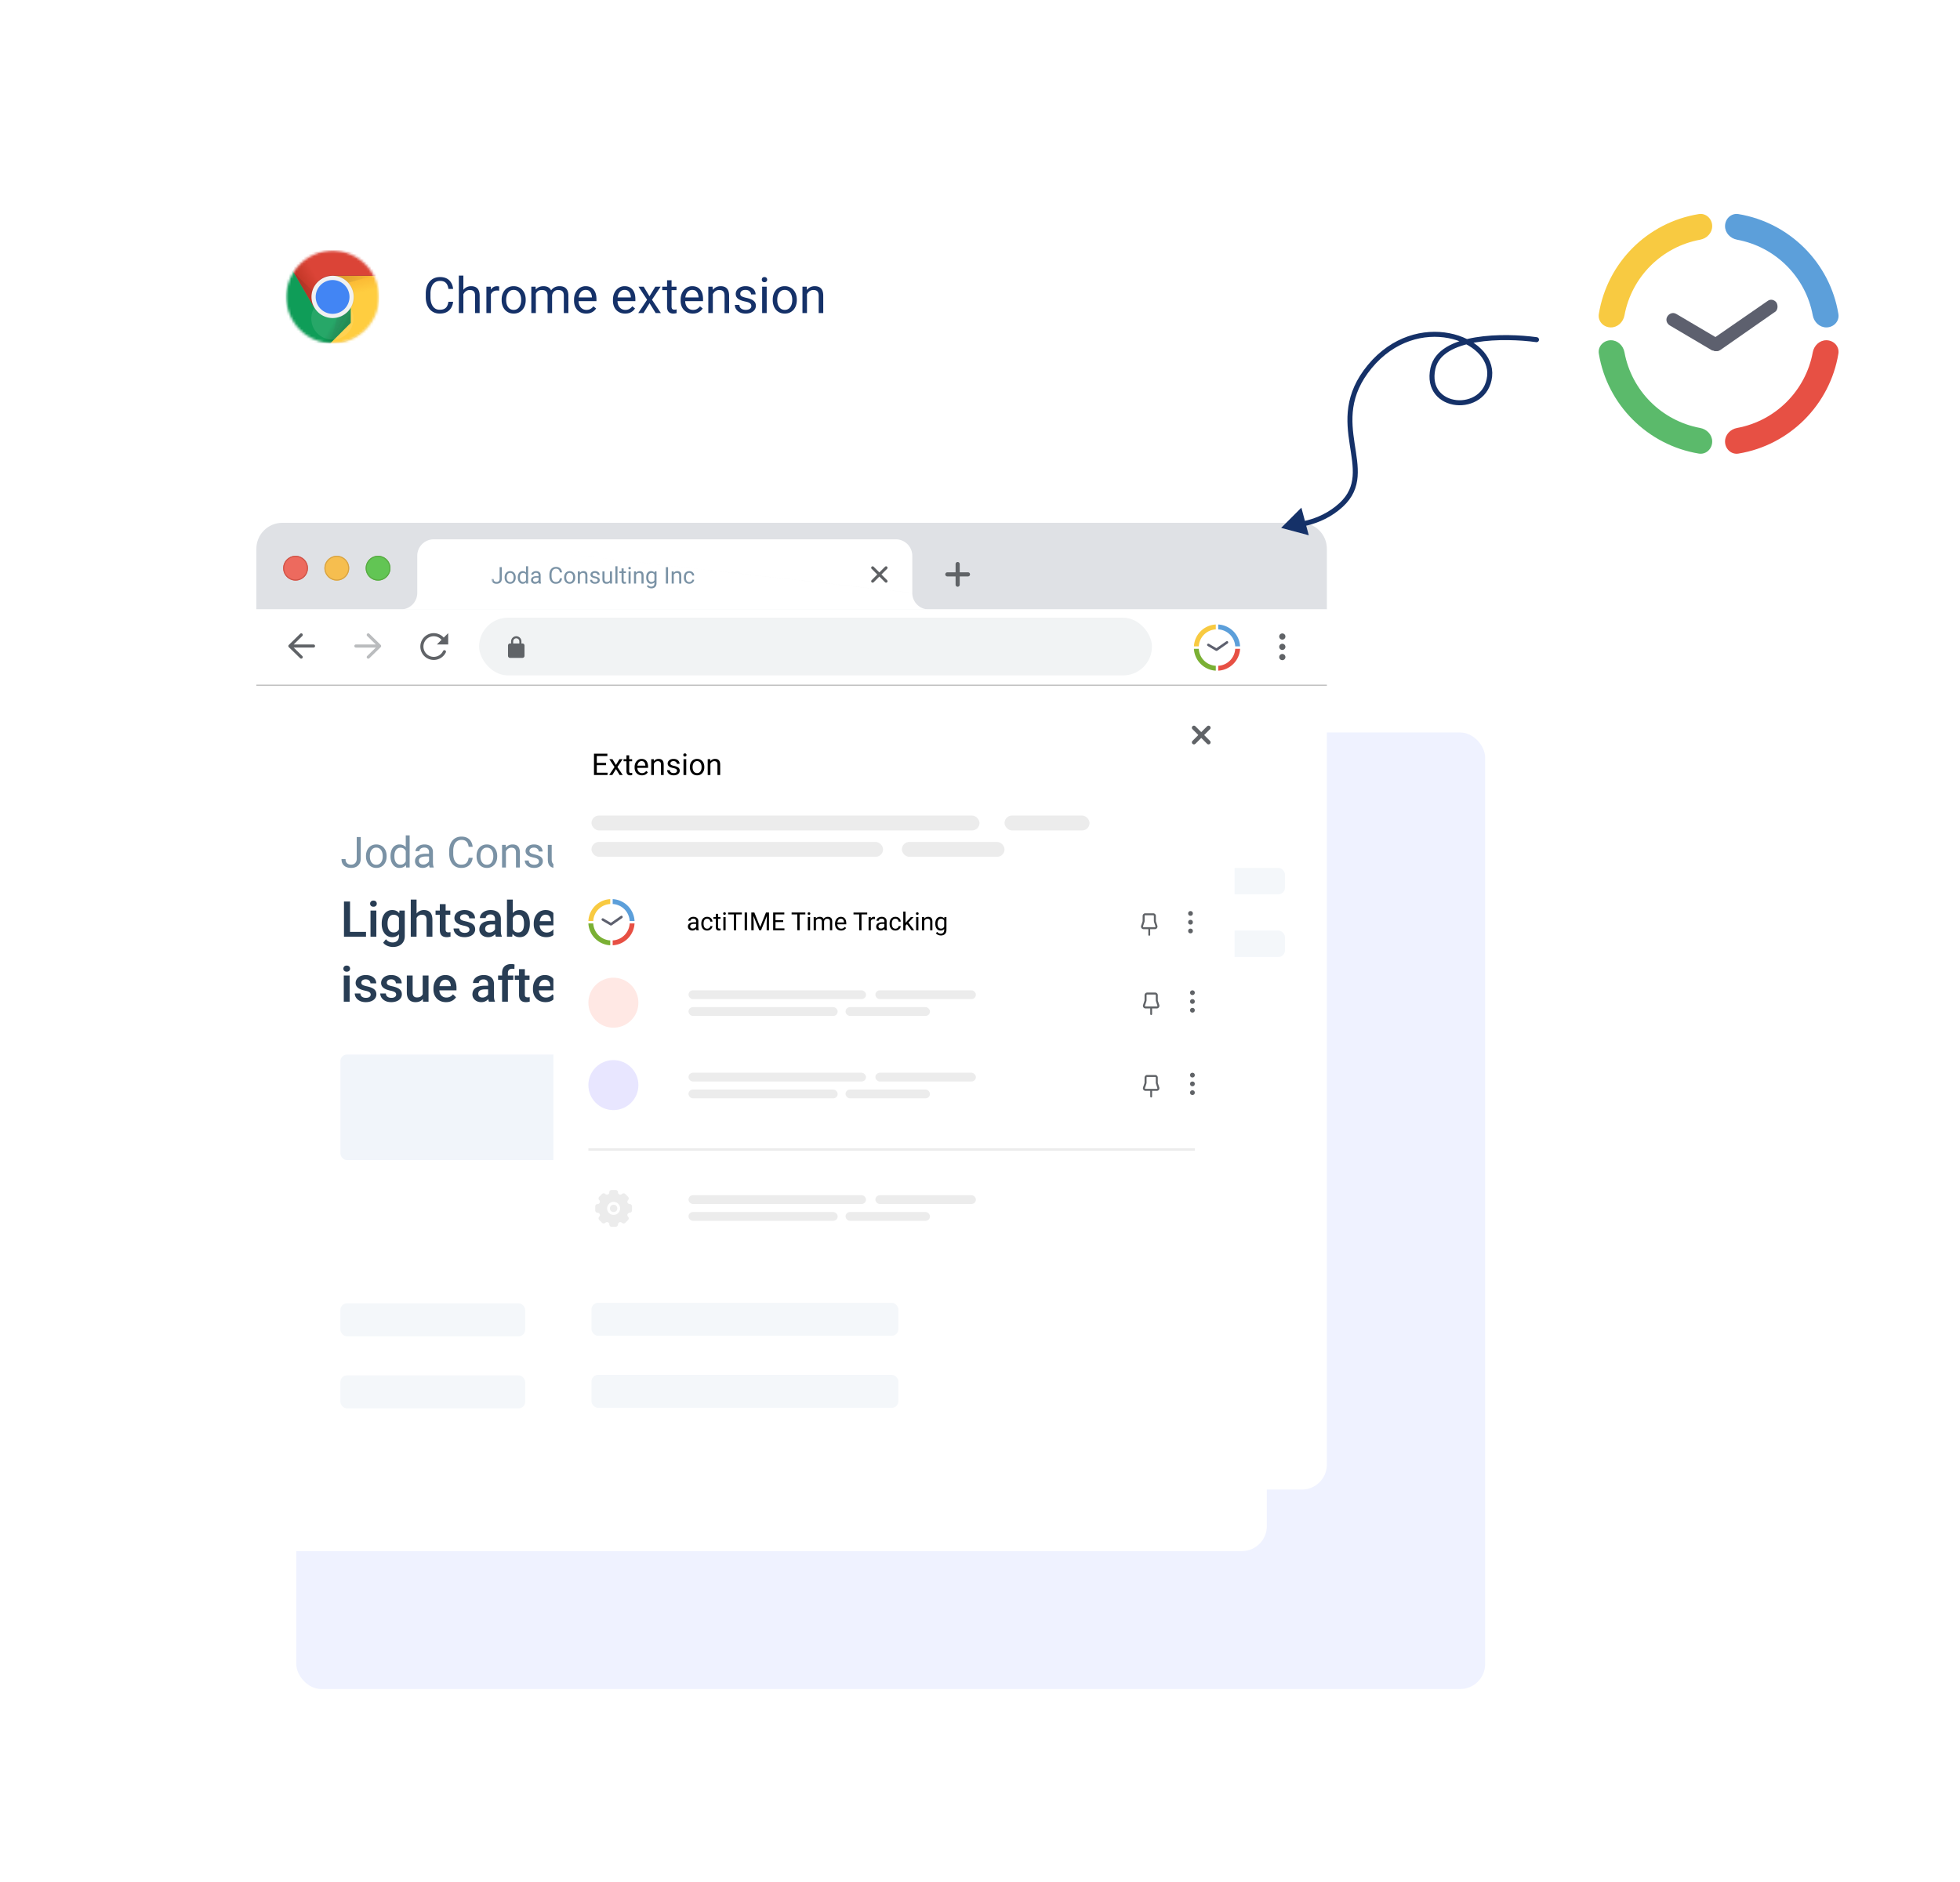 <svg width="784" height="753" fill="none" xmlns="http://www.w3.org/2000/svg"><g clip-path="url(#clip0_644_32572)"><rect x="118.519" y="293.056" width="475.54" height="382.695" rx="10" fill="#EFF2FF"/><g filter="url(#filter0_d_644_32572)"><rect x="60.924" y="68.002" width="445.811" height="552.569" rx="10" fill="#fff"/></g><mask id="a" style="mask-type:alpha" maskUnits="userSpaceOnUse" x="114" y="100" width="38" height="38"><circle cx="133.061" cy="118.801" r="18.542" fill="#C4C4C4"/></mask><g mask="url(#a)"><path d="M117.319 100.214v22.811h8.322l7.314-12.673h18.588v-10.138h-34.224z" fill="#DB4437"/><path d="M117.319 100.214v22.811h8.322l7.314-12.673h18.588v-10.138h-34.224z" fill="url(#paint0_linear_644_32572)"/><path d="M125.837 122.941l-8.411-14.426-.122.211 8.351 14.321.182-.106z" fill="#3E2723" fill-opacity=".15"/><path d="M114.368 137.388h17.694l8.212-8.212v-6.151h-14.638l-11.268-19.33v33.693z" fill="#0F9D58"/><path d="M114.368 137.388h17.694l8.212-8.212v-6.151h-14.638l-11.268-19.33v33.693z" fill="url(#paint1_linear_644_32572)"/><path d="M140.095 123.3l-.176-.101-8.11 14.183h.242l8.048-14.076-.004-.006z" fill="#263238" fill-opacity=".15"/><path d="M132.955 110.352l7.319 12.673-8.212 14.363h19.48v-27.036h-18.587z" fill="#FFCD40"/><path d="M132.955 110.352l7.319 12.673-8.212 14.363h19.48v-27.036h-18.587z" fill="url(#paint2_linear_644_32572)"/><path d="M132.955 110.352l7.319 12.673-8.212 14.363h19.48v-27.036h-18.587z" fill="#FFCD40"/><path d="M132.955 110.352l7.319 12.673-8.212 14.363h19.48v-27.036h-18.587z" fill="url(#paint3_linear_644_32572)"/><path d="M117.319 100.214v22.811h8.322l7.314-12.673h18.588v-10.138h-34.224z" fill="#DB4437"/><path d="M117.319 100.214v22.811h8.322l7.314-12.673h18.588v-10.138h-34.224z" fill="url(#paint4_linear_644_32572)"/><path d="M132.956 110.352v4.425l16.559-4.425h-16.559z" fill="url(#paint5_radial_644_32572)"/><path d="M114.368 137.388h17.694l8.212-8.212v-6.151h-14.638l-11.268-19.33v33.693z" fill="#0F9D58"/><path d="M114.368 137.388h17.694l8.212-8.212v-6.151h-14.638l-11.268-19.33v33.693z" fill="url(#paint6_linear_644_32572)"/><path d="M117.319 108.758l12.092 12.09-3.772 2.177-8.32-14.267z" fill="url(#paint7_radial_644_32572)"/><path d="M132.075 137.367l4.427-16.517 3.772 2.176-8.199 14.341z" fill="url(#paint8_radial_644_32572)"/><path d="M132.955 127.25a8.45 8.45 0 1 0 0-16.899 8.45 8.45 0 0 0 0 16.899z" fill="#F1F1F1"/><path d="M132.956 125.56a6.76 6.76 0 1 0-.001-13.519 6.76 6.76 0 0 0 .001 13.519z" fill="#4285F4"/><path d="M132.955 110.141a8.447 8.447 0 0 0-8.449 8.449v.211a8.447 8.447 0 0 1 8.449-8.449h18.587v-.211h-18.587z" fill="#3E2723" fill-opacity=".2"/><path d="M140.263 123.025c-1.461 2.522-4.182 4.225-7.308 4.225a8.433 8.433 0 0 1-7.308-4.225h-.008l-11.271-19.33v.211l11.279 19.331a8.432 8.432 0 1 0 14.616 0h.011v-.212h-.013.002z" fill="#fff" fill-opacity=".1"/><path opacity=".1" d="M133.167 110.352c-.036 0-.07.004-.106.006 4.617.057 8.343 3.813 8.343 8.443 0 4.63-3.726 8.385-8.343 8.442.036 0 .07.007.106.007a8.446 8.446 0 0 0 8.448-8.449 8.446 8.446 0 0 0-8.448-8.449z" fill="#3E2723"/><path d="M132.955 100.425c10.23 0 18.529 8.265 18.588 18.482l.002-.106c0-10.265-8.322-18.587-18.587-18.587-10.266 0-18.59 8.322-18.59 18.587l.002.106c.057-10.217 8.356-18.482 18.585-18.482z" fill="#fff" fill-opacity=".2"/><path d="M132.955 137.177c10.23 0 18.528-8.265 18.588-18.482l.002.106c0 10.265-8.322 18.587-18.588 18.587-10.265 0-18.589-8.322-18.589-18.587l.002-.106c.057 10.217 8.356 18.482 18.587 18.482h-.002z" fill="#3E2723" fill-opacity=".15"/></g><path d="M179.373 120.738h1.875c-.098.898-.355 1.702-.772 2.412a4.503 4.503 0 0 1-1.768 1.689c-.761.411-1.712.616-2.851.616-.833 0-1.592-.157-2.275-.469a5.062 5.062 0 0 1-1.749-1.328c-.488-.58-.865-1.273-1.132-2.08-.261-.814-.391-1.719-.391-2.715v-1.416c0-.996.13-1.898.391-2.705.267-.814.647-1.511 1.142-2.09a5.093 5.093 0 0 1 1.807-1.338c.703-.313 1.494-.469 2.373-.469 1.074 0 1.982.202 2.725.606a4.33 4.33 0 0 1 1.728 1.679c.417.71.674 1.534.772 2.471h-1.875c-.092-.664-.261-1.234-.508-1.709a2.638 2.638 0 0 0-1.055-1.113c-.456-.261-1.051-.391-1.787-.391-.632 0-1.188.121-1.67.362-.475.24-.876.582-1.201 1.025-.319.443-.56.973-.723 1.592a8.078 8.078 0 0 0-.244 2.06v1.436c0 .696.072 1.351.215 1.963a5.21 5.21 0 0 0 .674 1.611c.299.462.68.827 1.142 1.094.463.26 1.009.39 1.641.39.801 0 1.439-.127 1.914-.38a2.495 2.495 0 0 0 1.074-1.094c.248-.475.423-1.045.528-1.709zm5.976-10.479v15h-1.807v-15h1.807zm-.43 9.317l-.752-.03c.007-.722.114-1.39.323-2.002a4.989 4.989 0 0 1 .879-1.611 3.911 3.911 0 0 1 3.095-1.435c.521 0 .99.071 1.407.214.416.137.771.358 1.064.664.3.306.527.704.684 1.192.156.482.234 1.071.234 1.767v6.924h-1.816v-6.943c0-.553-.082-.996-.245-1.328a1.499 1.499 0 0 0-.712-.733c-.313-.156-.697-.234-1.153-.234a2.67 2.67 0 0 0-1.23.283 2.93 2.93 0 0 0-.947.781 3.923 3.923 0 0 0-.616 1.143 4.18 4.18 0 0 0-.215 1.348zm11.446-3.223v8.906h-1.807v-10.566h1.758l.049 1.66zm3.301-1.719l-.01 1.68a2.62 2.62 0 0 0-.43-.059 4.583 4.583 0 0 0-.449-.019c-.417 0-.785.065-1.104.195-.319.13-.589.313-.81.547a2.626 2.626 0 0 0-.528.84c-.123.319-.205.67-.244 1.055l-.508.293a8.3 8.3 0 0 1 .186-1.797 4.89 4.89 0 0 1 .596-1.485 2.917 2.917 0 0 1 1.015-1.015c.417-.248.912-.371 1.485-.371.13 0 .28.016.449.048.169.026.286.056.352.088zm.996 5.459v-.224c0-.762.11-1.468.332-2.119.221-.658.54-1.228.957-1.709a4.258 4.258 0 0 1 1.513-1.133c.593-.274 1.257-.41 1.993-.41.742 0 1.409.136 2.001.41a4.246 4.246 0 0 1 1.524 1.133 4.95 4.95 0 0 1 .967 1.709 6.55 6.55 0 0 1 .332 2.119v.224a6.55 6.55 0 0 1-.332 2.119 5.083 5.083 0 0 1-.967 1.709 4.42 4.42 0 0 1-1.514 1.133c-.586.267-1.25.401-1.992.401s-1.409-.134-2.002-.401a4.523 4.523 0 0 1-1.523-1.133 5.147 5.147 0 0 1-.957-1.709 6.524 6.524 0 0 1-.332-2.119zm1.806-.224v.224c0 .528.062 1.026.186 1.494.124.463.309.873.556 1.231.254.358.57.641.948.849.377.202.817.303 1.318.303.495 0 .928-.101 1.299-.303.378-.208.69-.491.937-.849.248-.358.433-.768.557-1.231a5.56 5.56 0 0 0 .195-1.494v-.224c0-.521-.065-1.013-.195-1.475a3.797 3.797 0 0 0-.566-1.24 2.7 2.7 0 0 0-.938-.86c-.371-.208-.807-.312-1.308-.312-.495 0-.931.104-1.309.312a2.818 2.818 0 0 0-.938.86 3.931 3.931 0 0 0-.556 1.24 5.671 5.671 0 0 0-.186 1.475zm11.875-3.077v8.467h-1.816v-10.566h1.719l.097 2.099zm-.371 2.784l-.84-.03c.007-.722.101-1.39.284-2.002a4.752 4.752 0 0 1 .81-1.611 3.605 3.605 0 0 1 1.338-1.055c.534-.253 1.152-.38 1.855-.38.495 0 .951.071 1.368.214a2.76 2.76 0 0 1 1.084.655c.306.299.543.683.712 1.152.17.469.254 1.035.254 1.699v7.041h-1.806v-6.953c0-.553-.095-.996-.283-1.328a1.623 1.623 0 0 0-.782-.723c-.338-.156-.735-.234-1.191-.234-.534 0-.98.094-1.338.283a2.255 2.255 0 0 0-.859.781 3.523 3.523 0 0 0-.469 1.143 6.396 6.396 0 0 0-.137 1.348zm6.846-.996l-1.211.371c.006-.58.101-1.136.283-1.67a4.533 4.533 0 0 1 .811-1.426 3.83 3.83 0 0 1 1.318-.986c.521-.248 1.117-.371 1.787-.371.567 0 1.068.074 1.504.224.443.15.814.381 1.113.694.306.306.537.699.694 1.181.156.482.234 1.055.234 1.719v6.943h-1.816v-6.963c0-.592-.095-1.051-.284-1.377a1.471 1.471 0 0 0-.781-.693c-.332-.137-.729-.205-1.191-.205a2.56 2.56 0 0 0-1.055.205 2.188 2.188 0 0 0-.771.566 2.477 2.477 0 0 0-.479.811 3.017 3.017 0 0 0-.156.977zm13.652 6.875c-.735 0-1.403-.124-2.002-.372a4.528 4.528 0 0 1-1.533-1.064 4.743 4.743 0 0 1-.977-1.621 5.968 5.968 0 0 1-.341-2.051v-.41c0-.859.127-1.624.381-2.295a5.127 5.127 0 0 1 1.035-1.719 4.445 4.445 0 0 1 1.484-1.064 4.26 4.26 0 0 1 1.719-.361c.755 0 1.406.13 1.953.39a3.562 3.562 0 0 1 1.357 1.094 4.68 4.68 0 0 1 .782 1.641c.169.625.254 1.308.254 2.05v.811h-7.891v-1.475h6.084v-.136a4.518 4.518 0 0 0-.293-1.368 2.459 2.459 0 0 0-.781-1.093c-.358-.287-.847-.43-1.465-.43a2.458 2.458 0 0 0-2.022 1.025 3.851 3.851 0 0 0-.576 1.241c-.137.488-.205 1.051-.205 1.689v.41c0 .501.068.973.205 1.416.143.436.348.82.615 1.153.274.332.603.592.987.781.39.189.833.283 1.328.283.638 0 1.178-.13 1.621-.391.443-.26.83-.608 1.162-1.045l1.094.87a5.092 5.092 0 0 1-.869.986 4.18 4.18 0 0 1-1.299.762c-.508.195-1.11.293-1.807.293zm15.567 0c-.736 0-1.403-.124-2.002-.372a4.522 4.522 0 0 1-1.534-1.064 4.74 4.74 0 0 1-.976-1.621 5.944 5.944 0 0 1-.342-2.051v-.41c0-.859.127-1.624.381-2.295.254-.677.599-1.25 1.035-1.719a4.445 4.445 0 0 1 1.484-1.064 4.266 4.266 0 0 1 1.719-.361c.755 0 1.406.13 1.953.39a3.565 3.565 0 0 1 1.358 1.094c.351.462.612 1.009.781 1.641.169.625.254 1.308.254 2.05v.811h-7.891v-1.475h6.084v-.136a4.488 4.488 0 0 0-.293-1.368 2.451 2.451 0 0 0-.781-1.093c-.358-.287-.846-.43-1.465-.43a2.458 2.458 0 0 0-2.021 1.025 3.81 3.81 0 0 0-.576 1.241c-.137.488-.205 1.051-.205 1.689v.41c0 .501.068.973.205 1.416.143.436.348.82.615 1.153.273.332.602.592.986.781.391.189.833.283 1.328.283.638 0 1.179-.13 1.621-.391.443-.26.83-.608 1.162-1.045l1.094.87a5.059 5.059 0 0 1-.869.986 4.158 4.158 0 0 1-1.299.762c-.508.195-1.11.293-1.806.293zm7.441-10.762l2.314 3.848 2.344-3.848h2.119l-3.457 5.215 3.565 5.351h-2.09l-2.441-3.965-2.442 3.965h-2.099l3.554-5.351-3.447-5.215h2.08zm13.125 0v1.387h-5.713v-1.387h5.713zm-3.779-2.568h1.806v10.517c0 .358.056.628.166.811a.797.797 0 0 0 .43.361c.176.059.365.088.566.088.15 0 .306-.013.469-.039.17-.033.296-.059.381-.078l.01 1.474a4.129 4.129 0 0 1-.567.127 4.257 4.257 0 0 1-.83.069 2.81 2.81 0 0 1-1.22-.264c-.371-.176-.668-.469-.889-.879-.215-.417-.322-.977-.322-1.68v-10.507zm10.283 13.33c-.736 0-1.403-.124-2.002-.372a4.518 4.518 0 0 1-1.533-1.064 4.743 4.743 0 0 1-.977-1.621 5.944 5.944 0 0 1-.342-2.051v-.41c0-.859.127-1.624.381-2.295.254-.677.599-1.25 1.035-1.719a4.45 4.45 0 0 1 1.485-1.064 4.26 4.26 0 0 1 1.719-.361c.755 0 1.406.13 1.953.39a3.562 3.562 0 0 1 1.357 1.094 4.66 4.66 0 0 1 .781 1.641c.17.625.254 1.308.254 2.05v.811h-7.89v-1.475h6.084v-.136a4.518 4.518 0 0 0-.293-1.368 2.461 2.461 0 0 0-.782-1.093c-.358-.287-.846-.43-1.464-.43a2.455 2.455 0 0 0-2.022 1.025 3.851 3.851 0 0 0-.576 1.241c-.137.488-.205 1.051-.205 1.689v.41c0 .501.068.973.205 1.416.143.436.348.82.615 1.153.274.332.602.592.986.781.391.189.834.283 1.329.283.638 0 1.178-.13 1.621-.391.442-.26.83-.608 1.162-1.045l1.094.87a5.065 5.065 0 0 1-.87.986 4.164 4.164 0 0 1-1.298.762c-.508.195-1.11.293-1.807.293zm8.027-8.506v8.31h-1.806v-10.566h1.709l.097 2.256zm-.429 2.627l-.752-.03c.006-.722.114-1.39.322-2.002a4.989 4.989 0 0 1 .879-1.611 3.92 3.92 0 0 1 1.347-1.055 3.992 3.992 0 0 1 1.749-.38c.52 0 .989.071 1.406.214.416.137.771.358 1.064.664.3.306.528.704.684 1.192.156.482.234 1.071.234 1.767v6.924h-1.816v-6.943c0-.553-.082-.996-.244-1.328a1.505 1.505 0 0 0-.713-.733c-.313-.156-.697-.234-1.153-.234a2.67 2.67 0 0 0-1.23.283 2.94 2.94 0 0 0-.947.781 3.923 3.923 0 0 0-.616 1.143 4.18 4.18 0 0 0-.214 1.348zm15.83 2.881c0-.261-.059-.502-.176-.723-.111-.228-.342-.433-.693-.615-.346-.189-.866-.352-1.563-.489a12.3 12.3 0 0 1-1.592-.439 4.808 4.808 0 0 1-1.201-.615 2.587 2.587 0 0 1-.752-.85c-.176-.325-.264-.706-.264-1.143 0-.416.092-.81.274-1.181.189-.371.452-.7.791-.986a3.818 3.818 0 0 1 1.24-.674 5.008 5.008 0 0 1 1.611-.244c.847 0 1.569.149 2.168.449.599.299 1.058.7 1.377 1.201.319.495.479 1.045.479 1.65h-1.807c0-.293-.088-.576-.263-.849-.17-.28-.42-.511-.752-.694-.326-.182-.726-.273-1.202-.273-.501 0-.908.078-1.22.234-.306.15-.531.342-.674.576a1.45 1.45 0 0 0-.205.743c0 .195.032.371.097.527.072.15.196.29.372.42.175.124.423.241.742.351.319.111.726.222 1.22.333.866.195 1.579.429 2.139.703.56.273.977.608 1.25 1.006.274.397.41.878.41 1.445a2.795 2.795 0 0 1-1.123 2.265 4.1 4.1 0 0 1-1.289.645 5.748 5.748 0 0 1-1.67.225c-.931 0-1.718-.166-2.363-.498-.645-.332-1.133-.762-1.465-1.29a3.083 3.083 0 0 1-.498-1.669h1.817c.026.494.169.888.429 1.181.261.287.58.492.957.615a3.75 3.75 0 0 0 1.123.176c.495 0 .908-.065 1.241-.195.338-.13.595-.309.771-.537.176-.228.264-.488.264-.781zm6.142-7.764v10.566h-1.816v-10.566h1.816zm-1.953-2.803c0-.293.088-.54.264-.742.182-.202.449-.303.801-.303.345 0 .608.101.791.303.188.202.283.449.283.742 0 .28-.095.521-.283.723-.183.195-.446.293-.791.293-.352 0-.619-.098-.801-.293a1.064 1.064 0 0 1-.264-.723zm4.375 8.203v-.224c0-.762.111-1.468.332-2.119a5.046 5.046 0 0 1 .957-1.709 4.262 4.262 0 0 1 1.514-1.133c.592-.274 1.256-.41 1.992-.41.742 0 1.41.136 2.002.41a4.234 4.234 0 0 1 1.523 1.133c.424.481.746 1.051.967 1.709.222.651.332 1.357.332 2.119v.224c0 .762-.11 1.468-.332 2.119a5.049 5.049 0 0 1-.967 1.709c-.416.482-.921.86-1.513 1.133-.586.267-1.25.401-1.992.401-.743 0-1.41-.134-2.002-.401a4.517 4.517 0 0 1-1.524-1.133 5.183 5.183 0 0 1-.957-1.709 6.55 6.55 0 0 1-.332-2.119zm1.807-.224v.224c0 .528.062 1.026.185 1.494.124.463.31.873.557 1.231.254.358.57.641.947.849.378.202.817.303 1.319.303.494 0 .927-.101 1.298-.303.378-.208.691-.491.938-.849s.433-.768.557-1.231a5.56 5.56 0 0 0 .195-1.494v-.224c0-.521-.065-1.013-.195-1.475a3.798 3.798 0 0 0-.567-1.24 2.696 2.696 0 0 0-.937-.86c-.371-.208-.808-.312-1.309-.312-.495 0-.931.104-1.309.312a2.815 2.815 0 0 0-.937.86 3.933 3.933 0 0 0-.557 1.24 5.715 5.715 0 0 0-.185 1.475zm11.885-2.92v8.31h-1.807v-10.566h1.709l.098 2.256zm-.43 2.627l-.752-.03c.006-.722.114-1.39.322-2.002a4.989 4.989 0 0 1 .879-1.611 3.924 3.924 0 0 1 1.348-1.055 3.988 3.988 0 0 1 1.748-.38c.521 0 .989.071 1.406.214.417.137.771.358 1.064.664.3.306.528.704.684 1.192.156.482.234 1.071.234 1.767v6.924h-1.816v-6.943c0-.553-.081-.996-.244-1.328a1.505 1.505 0 0 0-.713-.733c-.313-.156-.697-.234-1.152-.234-.45 0-.86.094-1.231.283-.364.189-.68.449-.947.781a3.92 3.92 0 0 0-.615 1.143 4.153 4.153 0 0 0-.215 1.348z" fill="#153168"/><g filter="url(#filter1_d_644_32572)"><path d="M116.548 227.349h428.2v311.596c0 5.523-4.477 10-10 10h-408.2c-5.523 0-10-4.477-10-10V227.349z" fill="#fff"/><path d="M116.548 172.557c0-5.736 4.65-10.387 10.387-10.387h407.426c5.736 0 10.387 4.651 10.387 10.387v24.265h-428.2v-24.265z" fill="url(#paint9_linear_644_32572)"/><path d="M397.063 177.846a.825.825 0 0 0-.825.825v3.3h-3.3a.825.825 0 0 0 0 1.65h3.3v3.301a.825.825 0 0 0 1.65 0v-3.301h3.3a.825.825 0 1 0 0-1.65h-3.3v-3.3a.826.826 0 0 0-.825-.825z" fill="#606367"/><g filter="url(#filter2_i_644_32572)"><path fill-rule="evenodd" clip-rule="evenodd" d="M132.224 185.272a4.95 4.95 0 1 0-.001-9.901 4.95 4.95 0 0 0 .001 9.901z" fill="#ED6A5E"/></g><path d="M136.968 180.321a4.744 4.744 0 1 1-9.488 0 4.744 4.744 0 0 1 9.488 0z" stroke="#CE5347" stroke-width=".413"/><g filter="url(#filter3_i_644_32572)"><path fill-rule="evenodd" clip-rule="evenodd" d="M148.725 185.272a4.95 4.95 0 1 0-.001-9.901 4.95 4.95 0 0 0 .001 9.901z" fill="#F6BE4F"/></g><path d="M153.469 180.321a4.744 4.744 0 1 1-9.488 0 4.744 4.744 0 0 1 9.488 0z" stroke="#D6A243" stroke-width=".413"/><g filter="url(#filter4_i_644_32572)"><path fill-rule="evenodd" clip-rule="evenodd" d="M165.225 185.272a4.951 4.951 0 1 0 0-9.903 4.951 4.951 0 0 0 0 9.903z" fill="#62C554"/></g><path d="M169.969 180.321a4.744 4.744 0 1 1-9.488 0 4.744 4.744 0 0 1 9.488 0z" stroke="#58A942" stroke-width=".413"/><path fill-rule="evenodd" clip-rule="evenodd" d="M187.501 168.771a6.6 6.6 0 0 0-6.6 6.6v14.851a6.6 6.6 0 0 1-6.6 6.6v.001h211.211v-.001a6.6 6.6 0 0 1-6.6-6.6m0-.014v-14.837a6.6 6.6 0 0 0-6.601-6.6h-184.81" fill="#fff"/><mask id="b" style="mask-type:alpha" maskUnits="userSpaceOnUse" x="210" y="174" width="147" height="18"><path fill="url(#paint10_linear_644_32572)" d="M210.605 174.546h146.033v16.501H210.605z"/></mask><g mask="url(#b)"><path d="M213.851 179.9h.87v4.648c0 .628-.189 1.12-.568 1.474-.375.355-.877.532-1.505.532-.653 0-1.161-.167-1.524-.5-.364-.334-.546-.801-.546-1.402h.866c0 .376.102.669.306.879.208.21.507.315.898.315.357 0 .646-.112.865-.338.223-.225.335-.541.338-.946V179.9zm1.993 4.08c0-.478.093-.908.279-1.289.19-.382.451-.676.785-.884.336-.207.72-.311 1.149-.311.665 0 1.201.23 1.61.69.412.46.617 1.071.617 1.835v.058c0 .475-.091.902-.275 1.281-.18.375-.44.668-.78.879-.336.21-.724.315-1.163.315-.661 0-1.197-.23-1.609-.689-.409-.46-.613-1.069-.613-1.826v-.059zm.838.099c0 .541.125.976.375 1.303a1.21 1.21 0 0 0 1.009.492 1.2 1.2 0 0 0 1.01-.496c.25-.334.374-.8.374-1.398 0-.535-.127-.968-.383-1.298a1.202 1.202 0 0 0-1.01-.501c-.411 0-.744.164-.996.492-.252.327-.379.796-.379 1.406zm4.445-.094c0-.749.178-1.35.532-1.804a1.683 1.683 0 0 1 1.393-.685c.571 0 1.024.195 1.357.586v-2.542h.834v6.924h-.766l-.041-.523c-.333.409-.798.613-1.393.613-.565 0-1.026-.231-1.384-.694-.354-.463-.532-1.067-.532-1.812v-.063zm.834.094c0 .553.115.986.343 1.299.228.312.544.468.947.468.529 0 .915-.237 1.158-.712v-2.24c-.249-.46-.632-.69-1.149-.69-.409 0-.728.158-.956.473-.228.316-.343.783-.343 1.402zm7.592 2.385c-.048-.096-.087-.267-.117-.514-.388.403-.851.604-1.389.604-.48 0-.876-.135-1.185-.405a1.33 1.33 0 0 1-.46-1.037c0-.508.192-.902.577-1.181.388-.283.932-.424 1.632-.424h.811v-.383c0-.292-.087-.523-.261-.695-.174-.174-.431-.261-.771-.261-.297 0-.547.075-.748.225-.202.151-.302.332-.302.546h-.839c0-.244.086-.478.257-.704.174-.228.409-.408.703-.541a2.39 2.39 0 0 1 .979-.198c.562 0 1.002.141 1.321.424.318.279.483.666.495 1.158v2.246c0 .447.058.804.172 1.068v.072h-.875zm-1.384-.636c.262 0 .51-.067.744-.202a1.23 1.23 0 0 0 .509-.528v-1.001h-.653c-1.022 0-1.533.299-1.533.897 0 .262.087.466.261.614.175.147.399.22.672.22zm10.644-1.447c-.081.695-.338 1.231-.771 1.61-.43.375-1.002.563-1.718.563-.775 0-1.397-.278-1.866-.834-.466-.556-.699-1.3-.699-2.231v-.631c0-.611.108-1.147.325-1.61a2.44 2.44 0 0 1 .929-1.064c.399-.249.862-.374 1.388-.374.697 0 1.256.195 1.677.586.421.388.666.926.735 1.614h-.87c-.075-.523-.239-.902-.492-1.136-.249-.234-.599-.352-1.05-.352-.553 0-.987.205-1.303.613-.312.409-.469.991-.469 1.745v.636c0 .712.149 1.279.447 1.699.297.421.713.631 1.248.631.481 0 .849-.108 1.105-.324.258-.219.43-.6.514-1.141h.87zm.834-.401c0-.478.093-.908.279-1.289.19-.382.451-.676.785-.884.336-.207.72-.311 1.149-.311.665 0 1.201.23 1.61.69.412.46.618 1.071.618 1.835v.058c0 .475-.092.902-.275 1.281a2.07 2.07 0 0 1-.78.879c-.337.21-.725.315-1.164.315-.661 0-1.197-.23-1.609-.689-.409-.46-.613-1.069-.613-1.826v-.059zm.838.099c0 .541.125.976.375 1.303a1.21 1.21 0 0 0 1.009.492 1.2 1.2 0 0 0 1.01-.496c.25-.334.374-.8.374-1.398 0-.535-.127-.968-.383-1.298a1.202 1.202 0 0 0-1.01-.501c-.411 0-.743.164-.996.492-.252.327-.379.796-.379 1.406zm5.437-2.493l.027.613a1.78 1.78 0 0 1 1.461-.703c1.031 0 1.551.582 1.56 1.745v3.223h-.834v-3.228c-.003-.351-.084-.611-.244-.78-.156-.168-.401-.252-.734-.252-.271 0-.508.072-.713.216a1.488 1.488 0 0 0-.478.568v3.476h-.834v-4.878h.789zm7.146 3.584a.609.609 0 0 0-.257-.523c-.168-.126-.465-.234-.888-.324-.421-.09-.756-.199-1.006-.325a1.455 1.455 0 0 1-.55-.451 1.087 1.087 0 0 1-.175-.622c0-.4.168-.738.504-1.014.34-.277.773-.415 1.299-.415.553 0 1.001.143 1.343.428.346.286.519.651.519 1.096h-.839c0-.229-.097-.425-.293-.591-.192-.165-.436-.248-.73-.248-.304 0-.541.066-.712.199a.622.622 0 0 0-.257.518c0 .202.079.353.239.455.159.103.446.2.861.294a4.52 4.52 0 0 1 1.014.333c.258.129.449.286.572.469.127.18.19.401.19.663 0 .435-.175.786-.523 1.05-.349.262-.801.392-1.357.392-.391 0-.736-.069-1.037-.207a1.713 1.713 0 0 1-.708-.577 1.42 1.42 0 0 1-.252-.807h.834a.873.873 0 0 0 .333.667c.211.162.487.244.83.244.315 0 .568-.064.757-.19a.591.591 0 0 0 .289-.514zm4.932.812c-.325.381-.801.572-1.429.572-.52 0-.917-.15-1.191-.451-.27-.303-.407-.751-.41-1.343v-3.174h.834v3.151c0 .74.301 1.109.902 1.109.637 0 1.061-.237 1.271-.712v-3.548h.834v4.878h-.793l-.018-.482zm2.989.482h-.834v-6.924h.834v6.924zm2.47-6.059v1.181h.911v.645h-.911v3.025c0 .195.041.343.122.442.081.096.219.144.415.144.096 0 .228-.018.396-.054v.676c-.219.06-.432.09-.64.09-.373 0-.654-.112-.843-.338-.189-.225-.284-.545-.284-.96v-3.025h-.888v-.645h.888v-1.181h.834zm2.795 6.059h-.834v-4.878h.834v4.878zm-.901-6.172c0-.135.04-.249.121-.342.084-.093.208-.14.37-.14s.285.047.37.14a.492.492 0 0 1 .126.342.48.48 0 0 1-.126.339c-.085.09-.208.135-.37.135s-.286-.045-.37-.135a.49.49 0 0 1-.121-.339zm3.029 1.294l.027.613a1.78 1.78 0 0 1 1.461-.703c1.031 0 1.551.582 1.56 1.745v3.223h-.834v-3.228c-.003-.351-.085-.611-.244-.78-.156-.168-.401-.252-.735-.252-.27 0-.508.072-.712.216a1.48 1.48 0 0 0-.478.568v3.476h-.834v-4.878h.789zm4.107 2.399c0-.761.176-1.365.527-1.813.352-.45.818-.676 1.398-.676.595 0 1.059.21 1.393.631l.041-.541h.761v4.761c0 .631-.187 1.128-.563 1.492-.373.364-.875.546-1.506.546-.351 0-.696-.076-1.032-.226a1.774 1.774 0 0 1-.771-.617l.433-.501c.357.442.795.663 1.312.663.405 0 .721-.114.946-.343.229-.228.343-.55.343-.965v-.419c-.334.385-.789.577-1.366.577-.571 0-1.034-.23-1.389-.689-.351-.46-.527-1.087-.527-1.88zm.838.094c0 .55.113.983.339 1.299.225.312.541.468.946.468.526 0 .912-.238 1.159-.716v-2.227c-.256-.466-.639-.699-1.15-.699-.405 0-.722.158-.951.473-.228.316-.343.783-.343 1.402zm7.894 2.385h-.865V179.9h.865v6.564zm2.245-4.878l.027.613a1.78 1.78 0 0 1 1.461-.703c1.031 0 1.551.582 1.56 1.745v3.223h-.834v-3.228c-.003-.351-.084-.611-.244-.78-.156-.168-.401-.252-.734-.252-.271 0-.508.072-.713.216a1.488 1.488 0 0 0-.478.568v3.476h-.834v-4.878h.789zm6.262 4.288c.298 0 .558-.091.78-.271a.95.95 0 0 0 .37-.676h.789a1.51 1.51 0 0 1-.289.798 1.898 1.898 0 0 1-.712.604 2.04 2.04 0 0 1-.938.225c-.664 0-1.193-.221-1.587-.662-.39-.445-.586-1.052-.586-1.822v-.139c0-.475.087-.898.262-1.267.174-.37.423-.657.748-.861.328-.205.714-.307 1.159-.307.547 0 1 .164 1.361.492.364.327.558.752.582 1.275h-.789a1.134 1.134 0 0 0-.361-.775 1.104 1.104 0 0 0-.793-.307c-.424 0-.753.154-.988.46-.231.304-.347.744-.347 1.321v.158c0 .562.116.995.347 1.298.232.304.562.456.992.456z" fill="#7A92A5"/></g><path d="M362.643 185.12a.583.583 0 1 0 .825.825l2.275-2.275 2.276 2.275a.583.583 0 1 0 .825-.825l-2.276-2.276 2.276-2.275a.583.583 0 1 0-.825-.825l-2.276 2.275-2.275-2.275a.583.583 0 1 0-.825.825l2.275 2.275-2.275 2.276z" fill="#5E6063"/><path fill="#fff" d="M116.548 196.822h428.2v30.527h-428.2z"/><path fill="#B6B6B6" d="M116.548 226.936h428.2v.413h-428.2z"/><path fill-rule="evenodd" clip-rule="evenodd" d="M134.934 206.572a.62.62 0 0 1-.008.876l-3.459 3.4h7.976a.62.62 0 0 1 0 1.237h-7.97l3.452 3.374a.619.619 0 0 1-.865.885l-4.538-4.435a.616.616 0 0 1-.001-.884l4.538-4.46a.619.619 0 0 1 .875.007z" fill="#606367"/><path fill-rule="evenodd" clip-rule="evenodd" d="M160.865 206.573a.619.619 0 0 0 .008.875l3.459 3.4h-7.976a.619.619 0 1 0 0 1.238h7.97l-3.452 3.373a.618.618 0 1 0 .865.885l4.538-4.434a.62.62 0 0 0 .001-.884l-4.538-4.461a.619.619 0 0 0-.875.008z" fill="#BABCBE"/><path d="M183.376 211.673a4.125 4.125 0 0 1 7.241-2.703l-1.878 1.878h4.538v-4.537l-1.783 1.782a5.362 5.362 0 1 0 .838 5.912.618.618 0 1 0-1.114-.538 4.127 4.127 0 0 1-7.842-1.794z" fill="#606367"/><rect x="205.653" y="200.122" width="269.132" height="23.101" rx="11.551" fill="#F1F3F4"/><path fill-rule="evenodd" clip-rule="evenodd" d="M220.503 207.548a2.062 2.062 0 0 0-2.062 2.062v.826h-.413a.825.825 0 0 0-.825.825v4.125c0 .455.37.825.825.825h4.95c.456 0 .825-.37.825-.825v-4.125a.825.825 0 0 0-.825-.825h-.412v-.826a2.063 2.063 0 0 0-2.063-2.062zm1.238 2.888v-.826a1.237 1.237 0 0 0-2.475 0v.826h2.475z" fill="#606367"/><path d="M528.164 207.63a1.238 1.238 0 1 1-2.475 0 1.238 1.238 0 0 1 2.475 0zm0 4.125a1.238 1.238 0 1 1-2.475 0 1.238 1.238 0 0 1 2.475 0zm0 4.126a1.237 1.237 0 1 1-2.475 0 1.237 1.237 0 0 1 2.475 0z" fill="#606367"/><circle cx="500.801" cy="212.085" r="9.233" fill="#fff"/><path d="M493.522 211.597a7.187 7.187 0 0 1 6.791-6.79v-1.954a9.212 9.212 0 0 0-8.745 8.744h1.954z" fill="#F8CA41"/><path d="M501.29 204.807a7.187 7.187 0 0 1 6.79 6.79h1.954c-.244-4.739-4.055-8.5-8.744-8.744v1.954z" fill="#5C9FDA"/><path d="M500.313 219.364a7.187 7.187 0 0 1-6.791-6.79h-1.954c.245 4.738 4.055 8.5 8.745 8.744v-1.954z" fill="#7AB034"/><path d="M508.08 212.574a7.187 7.187 0 0 1-6.79 6.79v1.954c4.738-.244 8.5-4.055 8.744-8.744h-1.954z" fill="#E75044"/><path d="M505.198 209.692c-.147-.196-.44-.294-.684-.098l-3.957 2.735-2.98-1.758c-.244-.147-.537-.049-.684.195-.147.244-.049.538.195.684l3.224 1.905h.049c.049 0 .098.049.147.049h.195c.098 0 .147-.049.245-.098l4.201-2.931c.146-.146.195-.439.049-.683z" fill="#5D606E"/><rect x="415.814" y="300.232" width="112.178" height="10.558" rx="2.639" fill="#F4F7FA"/><rect x="415.814" y="325.307" width="112.178" height="10.558" rx="2.639" fill="#F4F7FA"/><rect x="150.158" y="374.899" width="125.375" height="42.231" rx="2.639" fill="#F1F5FA"/><rect x="150.158" y="474.437" width="73.905" height="13.197" rx="2.639" fill="#F4F7FA"/><rect x="150.158" y="503.267" width="73.905" height="13.197" rx="2.639" fill="#F4F7FA"/><rect x="250.6" y="474.227" width="122.735" height="13.197" rx="2.639" fill="#F4F7FA"/><rect x="250.601" y="503.057" width="122.735" height="13.197" rx="2.639" fill="#F4F7FA"/><path d="M160.404 325.825v1.924h-7.066v-1.924h7.066zm-6.389-12.15v14.074h-2.426v-14.074h2.426zm10.526 3.615v10.459h-2.339V317.29h2.339zm-2.494-2.745c0-.354.116-.647.348-.879.239-.239.567-.358.986-.358.413 0 .738.119.977.358.238.232.357.525.357.879 0 .348-.119.638-.357.87-.239.232-.564.348-.977.348-.419 0-.747-.116-.986-.348a1.18 1.18 0 0 1-.348-.87zm11.745 2.745h2.117v10.169c0 .941-.2 1.74-.6 2.397a3.842 3.842 0 0 1-1.672 1.498c-.715.348-1.543.522-2.484.522-.4 0-.844-.058-1.334-.174a5.451 5.451 0 0 1-1.411-.56 3.504 3.504 0 0 1-1.131-.996l1.092-1.372c.374.444.786.77 1.237.976.451.206.925.309 1.421.309.535 0 .989-.1 1.363-.299.38-.194.673-.481.88-.861.206-.38.309-.844.309-1.392v-7.848l.213-2.369zm-7.105 5.346v-.203c0-.793.097-1.515.29-2.165a5.125 5.125 0 0 1 .831-1.692 3.62 3.62 0 0 1 1.315-1.092c.515-.258 1.099-.387 1.75-.387.676 0 1.253.122 1.73.367.483.245.886.596 1.208 1.054.322.451.574.992.754 1.624.187.625.325 1.321.416 2.088v.647a10.464 10.464 0 0 1-.426 2.05 5.653 5.653 0 0 1-.792 1.604 3.39 3.39 0 0 1-1.218 1.044c-.477.245-1.041.367-1.692.367a3.738 3.738 0 0 1-1.73-.396 3.944 3.944 0 0 1-1.315-1.112 5.266 5.266 0 0 1-.831-1.681 7.42 7.42 0 0 1-.29-2.117zm2.33-.203v.203c0 .477.045.921.135 1.334.097.412.242.776.435 1.092.2.309.451.554.754.734.309.174.673.261 1.092.261.548 0 .996-.116 1.344-.348a2.25 2.25 0 0 0 .812-.937c.193-.4.328-.844.406-1.334v-1.75a4.31 4.31 0 0 0-.242-1.063 2.848 2.848 0 0 0-.474-.86 1.97 1.97 0 0 0-.754-.58c-.302-.142-.66-.213-1.073-.213-.418 0-.782.09-1.092.271-.309.18-.564.428-.763.744a3.647 3.647 0 0 0-.435 1.102 5.948 5.948 0 0 0-.145 1.344zm11.609-9.531v14.847h-2.32v-14.847h2.32zm-.406 9.231l-.754-.01a6.811 6.811 0 0 1 .299-2c.2-.613.477-1.144.832-1.595a3.688 3.688 0 0 1 2.967-1.431c.516 0 .98.071 1.392.213.419.141.78.37 1.083.686.302.309.531.715.686 1.218.161.496.241 1.102.241 1.817v6.718h-2.339v-6.737c0-.503-.074-.902-.222-1.199a1.292 1.292 0 0 0-.628-.638c-.277-.135-.616-.203-1.015-.203-.419 0-.79.084-1.112.252-.316.167-.58.396-.792.686-.213.29-.374.625-.484 1.005a4.64 4.64 0 0 0-.154 1.218zm13.899-4.843v1.702h-5.896v-1.702h5.896zm-4.195-2.561h2.33v10.13c0 .322.045.57.135.744.097.168.229.28.396.338.168.058.365.087.59.087a4.283 4.283 0 0 0 .822-.087l.009 1.779c-.193.058-.419.11-.676.155a4.996 4.996 0 0 1-.87.067c-.535 0-1.009-.093-1.421-.28a2.088 2.088 0 0 1-.967-.938c-.232-.431-.348-1.005-.348-1.72v-10.275zm11.86 10.188c0-.232-.058-.442-.173-.628-.116-.194-.339-.368-.667-.522-.323-.155-.8-.297-1.431-.426a12.195 12.195 0 0 1-1.527-.435 4.845 4.845 0 0 1-1.18-.628 2.647 2.647 0 0 1-.763-.87 2.403 2.403 0 0 1-.271-1.16c0-.425.094-.828.281-1.208.186-.38.454-.715.802-1.005.348-.29.77-.519 1.266-.687a5.314 5.314 0 0 1 1.682-.251c.876 0 1.627.148 2.252.445.632.29 1.115.686 1.45 1.189.335.496.503 1.056.503 1.682h-2.33c0-.278-.071-.535-.212-.774a1.483 1.483 0 0 0-.619-.589c-.277-.155-.625-.232-1.044-.232-.4 0-.731.064-.996.193a1.362 1.362 0 0 0-.58.483c-.122.2-.183.419-.183.658 0 .174.032.331.096.473.071.135.187.261.348.377.161.11.381.213.658.309.283.097.638.191 1.063.281.799.167 1.485.383 2.059.647.58.258 1.024.593 1.334 1.006.309.406.464.921.464 1.546 0 .464-.1.889-.3 1.276-.193.38-.477.712-.851.996a4.247 4.247 0 0 1-1.343.647 6.042 6.042 0 0 1-1.74.232c-.947 0-1.75-.167-2.407-.502-.657-.342-1.157-.777-1.498-1.305-.335-.535-.503-1.089-.503-1.663h2.252c.026.432.145.777.358 1.035.219.251.49.434.812.55.329.11.667.165 1.015.165.419 0 .77-.055 1.054-.165.283-.116.499-.27.647-.464.148-.199.222-.425.222-.676zm10.217.734v-4.987c0-.374-.067-.696-.202-.967a1.428 1.428 0 0 0-.619-.628c-.271-.148-.612-.222-1.025-.222-.38 0-.709.064-.986.193a1.59 1.59 0 0 0-.647.522 1.256 1.256 0 0 0-.232.744h-2.32c0-.412.1-.812.3-1.198.199-.387.489-.732.869-1.035a4.356 4.356 0 0 1 1.363-.715 5.676 5.676 0 0 1 1.779-.261c.786 0 1.482.132 2.088.396a3.18 3.18 0 0 1 1.44 1.199c.354.528.532 1.192.532 1.991v4.65c0 .476.032.905.096 1.285.071.374.171.699.3.976v.155h-2.388a4.173 4.173 0 0 1-.261-.957 7.812 7.812 0 0 1-.087-1.141zm.339-4.262l.019 1.44h-1.672c-.432 0-.812.042-1.141.126a2.331 2.331 0 0 0-.821.348 1.501 1.501 0 0 0-.493.56c-.11.219-.165.467-.165.745 0 .277.065.531.194.763.129.226.315.403.56.532.252.129.555.193.909.193.477 0 .892-.097 1.247-.29.361-.2.644-.441.851-.725.206-.29.315-.564.328-.821l.754 1.034a3.505 3.505 0 0 1-.396.85 4.117 4.117 0 0 1-.735.87 3.636 3.636 0 0 1-1.073.667c-.412.174-.889.261-1.43.261-.683 0-1.292-.135-1.827-.406a3.247 3.247 0 0 1-1.257-1.111 2.882 2.882 0 0 1-.454-1.595c0-.554.103-1.044.309-1.469.213-.432.522-.793.928-1.083.413-.29.915-.509 1.508-.657.593-.155 1.27-.232 2.03-.232h1.827zm4.446-8.487h2.33v12.614l-.223 2.233h-2.107v-14.847zm9.154 9.521v.203c0 .773-.087 1.485-.261 2.136a4.926 4.926 0 0 1-.773 1.682 3.593 3.593 0 0 1-1.276 1.112c-.503.257-1.086.386-1.75.386-.651 0-1.218-.122-1.701-.367a3.39 3.39 0 0 1-1.218-1.044 5.8 5.8 0 0 1-.783-1.614c-.2-.625-.341-1.315-.425-2.069v-.647c.084-.761.225-1.45.425-2.069a5.8 5.8 0 0 1 .783-1.614 3.371 3.371 0 0 1 1.208-1.054c.484-.245 1.047-.367 1.692-.367.67 0 1.26.129 1.769.387a3.46 3.46 0 0 1 1.285 1.102c.342.47.596 1.031.764 1.682a8.33 8.33 0 0 1 .261 2.155zm-2.33.203v-.203c0-.47-.038-.912-.116-1.324a3.481 3.481 0 0 0-.386-1.102 1.933 1.933 0 0 0-.716-.744c-.296-.187-.666-.281-1.111-.281-.413 0-.767.071-1.063.213a2.136 2.136 0 0 0-.745.58 2.888 2.888 0 0 0-.473.85c-.11.323-.184.671-.223 1.044v1.75c.058.483.181.928.368 1.334.193.399.464.722.812.966.348.239.795.358 1.343.358.432 0 .796-.087 1.092-.261a1.9 1.9 0 0 0 .706-.725c.181-.316.309-.683.387-1.102.084-.419.125-.87.125-1.353zm8.912 5.316c-.773 0-1.472-.125-2.097-.377a4.607 4.607 0 0 1-1.585-1.073 4.744 4.744 0 0 1-.996-1.614 5.648 5.648 0 0 1-.348-2.001v-.386c0-.819.119-1.56.358-2.223a5.05 5.05 0 0 1 .995-1.702 4.278 4.278 0 0 1 1.508-1.092 4.697 4.697 0 0 1 1.885-.377c.748 0 1.402.126 1.962.377a3.685 3.685 0 0 1 1.392 1.063c.374.451.651.989.832 1.615.186.625.28 1.314.28 2.068v.996h-8.081v-1.673h5.78v-.183a3.263 3.263 0 0 0-.251-1.179 2.005 2.005 0 0 0-.686-.89c-.31-.225-.722-.338-1.237-.338-.387 0-.732.084-1.035.251a2.053 2.053 0 0 0-.744.706c-.2.309-.354.683-.464 1.121a6.306 6.306 0 0 0-.155 1.46v.386c0 .458.062.883.184 1.276.129.387.316.725.561 1.015.244.29.541.519.889.686.348.162.744.242 1.189.242.56 0 1.06-.113 1.498-.338a3.456 3.456 0 0 0 1.141-.957l1.227 1.189a4.812 4.812 0 0 1-.879.947 4.4 4.4 0 0 1-1.325.725c-.515.187-1.114.28-1.798.28zm8.342-8.66v8.467h-2.329V317.29h2.223l.106 1.992zm3.2-2.059l-.02 2.165a4.481 4.481 0 0 0-.464-.058 5.998 5.998 0 0 0-.483-.019 2.93 2.93 0 0 0-1.053.174c-.303.109-.558.27-.764.483a2.11 2.11 0 0 0-.464.754c-.11.296-.174.628-.193.995l-.532.039c0-.657.064-1.266.193-1.827a5.03 5.03 0 0 1 .58-1.479 2.97 2.97 0 0 1 .986-.995c.4-.239.86-.358 1.382-.358.142 0 .294.013.455.039.167.025.293.054.377.087zm8.728 2.078v12.469h-2.329v-14.48h2.146l.183 2.011zm6.815 3.122v.203c0 .76-.091 1.466-.271 2.117a5.17 5.17 0 0 1-.783 1.691 3.604 3.604 0 0 1-1.266 1.112c-.503.264-1.083.396-1.74.396-.651 0-1.221-.119-1.711-.357a3.506 3.506 0 0 1-1.227-1.035 5.577 5.577 0 0 1-.812-1.565 10.06 10.06 0 0 1-.426-1.992v-.783a10.67 10.67 0 0 1 .426-2.087 5.62 5.62 0 0 1 .812-1.615 3.47 3.47 0 0 1 1.227-1.044c.483-.245 1.047-.367 1.692-.367.657 0 1.24.129 1.749.387.509.251.938.612 1.286 1.082.348.464.609 1.025.783 1.682.174.651.261 1.376.261 2.175zm-2.33.203v-.203a6.31 6.31 0 0 0-.135-1.344 3.506 3.506 0 0 0-.425-1.101 2.088 2.088 0 0 0-.745-.735c-.296-.181-.654-.271-1.073-.271-.412 0-.766.071-1.063.213a2.037 2.037 0 0 0-.744.57c-.2.245-.355.532-.464.86-.11.323-.187.674-.232 1.054v1.875c.077.464.209.89.396 1.276.187.387.451.696.793.928.348.226.792.338 1.334.338.419 0 .776-.09 1.073-.27.296-.181.538-.429.725-.744a3.64 3.64 0 0 0 .425-1.112c.09-.419.135-.864.135-1.334zm3.867.01v-.223c0-.754.109-1.453.328-2.097a4.976 4.976 0 0 1 .948-1.692 4.261 4.261 0 0 1 1.527-1.121c.605-.271 1.289-.406 2.049-.406.767 0 1.45.135 2.049.406a4.255 4.255 0 0 1 1.537 1.121c.419.477.738 1.041.957 1.692.219.644.329 1.343.329 2.097v.223c0 .754-.11 1.453-.329 2.097a5.018 5.018 0 0 1-.957 1.692c-.419.477-.928.85-1.527 1.121-.599.264-1.279.396-2.04.396-.767 0-1.453-.132-2.059-.396a4.439 4.439 0 0 1-1.527-1.121 5.018 5.018 0 0 1-.957-1.692 6.474 6.474 0 0 1-.328-2.097zm2.329-.223v.223c0 .47.048.915.145 1.334.097.418.248.786.454 1.102.207.315.471.563.793.744.322.18.706.27 1.15.27.432 0 .806-.09 1.122-.27.322-.181.586-.429.792-.744.206-.316.358-.684.454-1.102.104-.419.155-.864.155-1.334v-.223c0-.464-.051-.902-.155-1.314a3.355 3.355 0 0 0-.464-1.112 2.223 2.223 0 0 0-.792-.754c-.316-.187-.693-.28-1.131-.28-.438 0-.818.093-1.141.28a2.264 2.264 0 0 0-.783.754 3.518 3.518 0 0 0-.454 1.112 5.72 5.72 0 0 0-.145 1.314zm12.189 3.016l2.417-8.139h1.488l-.406 2.436-2.436 8.023h-1.334l.271-2.32zm-1.421-8.139l1.885 8.178.155 2.281h-1.489l-2.832-10.459h2.281zm7.588 8.081l1.827-8.081h2.271l-2.822 10.459h-1.489l.213-2.378zm-2.011-8.081l2.388 8.043.3 2.416h-1.334l-2.465-8.032-.406-2.427h1.517zm12.305 10.652c-.773 0-1.472-.125-2.097-.377a4.621 4.621 0 0 1-1.586-1.073 4.757 4.757 0 0 1-.995-1.614 5.648 5.648 0 0 1-.348-2.001v-.386c0-.819.119-1.56.358-2.223a5.05 5.05 0 0 1 .995-1.702 4.27 4.27 0 0 1 1.508-1.092 4.694 4.694 0 0 1 1.885-.377c.747 0 1.402.126 1.962.377a3.685 3.685 0 0 1 1.392 1.063c.374.451.651.989.831 1.615.187.625.281 1.314.281 2.068v.996h-8.081v-1.673h5.78v-.183a3.284 3.284 0 0 0-.251-1.179 2.005 2.005 0 0 0-.686-.89c-.31-.225-.722-.338-1.238-.338-.386 0-.731.084-1.034.251a2.045 2.045 0 0 0-.744.706c-.2.309-.355.683-.464 1.121a6.306 6.306 0 0 0-.155 1.46v.386c0 .458.061.883.184 1.276.129.387.316.725.56 1.015.245.29.542.519.89.686.348.162.744.242 1.189.242.56 0 1.06-.113 1.498-.338a3.442 3.442 0 0 0 1.14-.957l1.228 1.189a4.819 4.819 0 0 1-.88.947c-.36.297-.802.538-1.324.725-.515.187-1.115.28-1.798.28zm8.342-8.66v8.467h-2.329V317.29h2.223l.106 1.992zm3.199-2.059l-.019 2.165a4.516 4.516 0 0 0-.464-.058 5.998 5.998 0 0 0-.483-.019c-.4 0-.751.058-1.054.174a1.97 1.97 0 0 0-.763.483 2.11 2.11 0 0 0-.464.754c-.11.296-.174.628-.194.995l-.531.039c0-.657.064-1.266.193-1.827.129-.56.322-1.053.58-1.479a2.97 2.97 0 0 1 .986-.995c.399-.239.86-.358 1.382-.358.142 0 .293.013.455.039.167.025.293.054.376.087zm12.257 7.694c0-.232-.058-.442-.174-.628-.116-.194-.338-.368-.667-.522-.322-.155-.799-.297-1.43-.426a12.163 12.163 0 0 1-1.528-.435 4.856 4.856 0 0 1-1.179-.628 2.65 2.65 0 0 1-.764-.87 2.414 2.414 0 0 1-.27-1.16c0-.425.093-.828.28-1.208.187-.38.454-.715.802-1.005.348-.29.77-.519 1.267-.687a5.308 5.308 0 0 1 1.681-.251c.877 0 1.628.148 2.253.445.631.29 1.114.686 1.45 1.189.335.496.502 1.056.502 1.682h-2.329c0-.278-.071-.535-.213-.774a1.472 1.472 0 0 0-.619-.589c-.277-.155-.625-.232-1.044-.232-.399 0-.731.064-.995.193a1.356 1.356 0 0 0-.58.483 1.23 1.23 0 0 0-.184.658c0 .174.032.331.097.473.071.135.187.261.348.377.161.11.38.213.657.309.284.097.638.191 1.063.281.8.167 1.486.383 2.059.647.58.258 1.025.593 1.334 1.006.31.406.464.921.464 1.546 0 .464-.1.889-.299 1.276-.194.38-.477.712-.851.996a4.264 4.264 0 0 1-1.344.647 6.032 6.032 0 0 1-1.74.232c-.947 0-1.749-.167-2.406-.502-.658-.342-1.157-.777-1.499-1.305-.335-.535-.502-1.089-.502-1.663h2.252c.026.432.145.777.358 1.035.219.251.489.434.812.55.328.11.667.165 1.014.165.419 0 .771-.055 1.054-.165.284-.116.499-.27.648-.464.148-.199.222-.425.222-.676zm9.115-7.627v1.702h-5.896v-1.702h5.896zm-4.195-2.561h2.33v10.13c0 .322.045.57.135.744.097.168.229.28.396.338.168.058.364.087.59.087a4.18 4.18 0 0 0 .821-.087l.01 1.779c-.193.058-.419.11-.677.155a4.976 4.976 0 0 1-.869.067c-.535 0-1.009-.093-1.421-.28a2.088 2.088 0 0 1-.967-.938c-.232-.431-.348-1.005-.348-1.72v-10.275zm11.889 10.922v-4.987c0-.374-.067-.696-.203-.967a1.42 1.42 0 0 0-.618-.628c-.271-.148-.613-.222-1.025-.222-.38 0-.709.064-.986.193a1.6 1.6 0 0 0-.648.522 1.263 1.263 0 0 0-.232.744h-2.319c0-.412.1-.812.299-1.198.2-.387.49-.732.87-1.035.38-.303.835-.541 1.363-.715a5.671 5.671 0 0 1 1.779-.261c.786 0 1.482.132 2.088.396a3.18 3.18 0 0 1 1.44 1.199c.354.528.531 1.192.531 1.991v4.65c0 .476.033.905.097 1.285.071.374.171.699.3.976v.155h-2.388a4.173 4.173 0 0 1-.261-.957 7.812 7.812 0 0 1-.087-1.141zm.339-4.262l.019 1.44h-1.672c-.432 0-.812.042-1.141.126a2.337 2.337 0 0 0-.822.348 1.51 1.51 0 0 0-.493.56 1.649 1.649 0 0 0-.164.745c0 .277.065.531.193.763.129.226.316.403.561.532.251.129.554.193.909.193.477 0 .892-.097 1.247-.29.361-.2.644-.441.85-.725.206-.29.316-.564.329-.821l.754 1.034c-.077.264-.21.548-.396.85a4.117 4.117 0 0 1-.735.87 3.636 3.636 0 0 1-1.073.667c-.412.174-.889.261-1.431.261-.683 0-1.292-.135-1.826-.406a3.247 3.247 0 0 1-1.257-1.111 2.882 2.882 0 0 1-.454-1.595c0-.554.103-1.044.309-1.469.213-.432.522-.793.928-1.083.412-.29.915-.509 1.508-.657.593-.155 1.269-.232 2.03-.232h1.827zm4.446-8.487h2.329v12.614l-.222 2.233h-2.107v-14.847zm9.154 9.521v.203c0 .773-.087 1.485-.261 2.136a4.928 4.928 0 0 1-.774 1.682 3.576 3.576 0 0 1-1.276 1.112c-.502.257-1.085.386-1.749.386-.651 0-1.218-.122-1.701-.367a3.374 3.374 0 0 1-1.218-1.044 5.8 5.8 0 0 1-.783-1.614c-.2-.625-.342-1.315-.425-2.069v-.647c.083-.761.225-1.45.425-2.069a5.8 5.8 0 0 1 .783-1.614 3.363 3.363 0 0 1 1.208-1.054c.483-.245 1.047-.367 1.692-.367.67 0 1.259.129 1.768.387.516.257.945.625 1.286 1.102.342.47.596 1.031.764 1.682a8.33 8.33 0 0 1 .261 2.155zm-2.33.203v-.203c0-.47-.039-.912-.116-1.324a3.481 3.481 0 0 0-.386-1.102 1.933 1.933 0 0 0-.716-.744c-.296-.187-.667-.281-1.111-.281-.413 0-.767.071-1.064.213a2.141 2.141 0 0 0-.744.58c-.2.245-.358.528-.474.85a4.827 4.827 0 0 0-.222 1.044v1.75c.058.483.181.928.367 1.334.194.399.464.722.812.966.348.239.796.358 1.344.358.432 0 .796-.087 1.092-.261a1.9 1.9 0 0 0 .706-.725c.18-.316.309-.683.387-1.102.083-.419.125-.87.125-1.353zm6.795-5.336v10.459h-2.339V317.29h2.339zm-2.493-2.745c0-.354.116-.647.348-.879.238-.239.567-.358.985-.358.413 0 .738.119.977.358.238.232.357.525.357.879 0 .348-.119.638-.357.87-.239.232-.564.348-.977.348-.418 0-.747-.116-.985-.348a1.18 1.18 0 0 1-.348-.87zm7.539-1.643v14.847h-2.339v-14.847h2.339zm5.046 4.388v10.459h-2.339V317.29h2.339zm-2.494-2.745c0-.354.116-.647.348-.879.238-.239.567-.358.986-.358.412 0 .738.119.976.358.238.232.358.525.358.879 0 .348-.12.638-.358.87-.238.232-.564.348-.976.348-.419 0-.748-.116-.986-.348a1.18 1.18 0 0 1-.348-.87zm9.84 2.745v1.702h-5.896v-1.702h5.896zm-4.195-2.561h2.329v10.13c0 .322.045.57.136.744.096.168.228.28.396.338.168.058.364.087.59.087a4.18 4.18 0 0 0 .821-.087l.01 1.779c-.193.058-.419.11-.677.155a4.98 4.98 0 0 1-.87.067c-.535 0-1.008-.093-1.421-.28a2.09 2.09 0 0 1-.966-.938c-.232-.431-.348-1.005-.348-1.72v-10.275zm9.028 11.879l2.842-9.318h2.494l-4.195 12.054a8.409 8.409 0 0 1-.377.841 3.839 3.839 0 0 1-.609.86c-.245.277-.551.5-.919.667-.367.174-.812.261-1.334.261a3.02 3.02 0 0 1-.599-.058 10.216 10.216 0 0 1-.532-.106l-.009-1.779c.064.007.142.013.232.02.096.006.174.009.232.009.386 0 .709-.048.966-.145a1.34 1.34 0 0 0 .629-.444c.167-.207.309-.484.425-.832l.754-2.03zm-1.605-9.318l2.485 7.83.415 2.455-1.614.416-3.799-10.701h2.513zm-217.949 26v10.459h-2.34V343.29h2.34zm-2.494-2.745c0-.354.116-.647.348-.879.238-.239.567-.358.986-.358.412 0 .738.119.976.358.238.232.358.525.358.879 0 .348-.12.638-.358.87-.238.232-.564.348-.976.348-.419 0-.748-.116-.986-.348a1.18 1.18 0 0 1-.348-.87zm10.913 10.372c0-.232-.058-.442-.174-.628-.116-.194-.339-.368-.667-.522-.322-.155-.799-.297-1.431-.426a12.195 12.195 0 0 1-1.527-.435 4.819 4.819 0 0 1-1.179-.628 2.65 2.65 0 0 1-.764-.87 2.414 2.414 0 0 1-.271-1.16c0-.425.094-.828.281-1.208.187-.38.454-.715.802-1.005.348-.29.77-.519 1.266-.687a5.319 5.319 0 0 1 1.682-.251c.877 0 1.627.148 2.252.445.632.29 1.115.686 1.45 1.189.335.496.503 1.056.503 1.682h-2.33c0-.278-.07-.535-.212-.774a1.483 1.483 0 0 0-.619-.589c-.277-.155-.625-.232-1.044-.232-.399 0-.731.064-.995.193a1.356 1.356 0 0 0-.58.483 1.23 1.23 0 0 0-.184.658c0 .174.032.331.097.473.071.135.187.261.348.377.161.11.38.213.657.309.283.097.638.191 1.063.281.799.167 1.486.383 2.059.647.58.258 1.025.593 1.334 1.006.309.406.464.921.464 1.546 0 .464-.1.889-.3 1.276-.193.38-.477.712-.85.996a4.264 4.264 0 0 1-1.344.647 6.032 6.032 0 0 1-1.74.232c-.947 0-1.749-.167-2.407-.502-.657-.342-1.156-.777-1.498-1.305-.335-.535-.503-1.089-.503-1.663h2.253c.025.432.145.777.357 1.035.219.251.49.434.812.55.329.11.667.165 1.015.165.419 0 .77-.055 1.054-.165.283-.116.499-.27.647-.464a1.1 1.1 0 0 0 .223-.676zm10.188 0c0-.232-.058-.442-.174-.628-.116-.194-.339-.368-.667-.522-.322-.155-.799-.297-1.431-.426a12.195 12.195 0 0 1-1.527-.435 4.819 4.819 0 0 1-1.179-.628 2.65 2.65 0 0 1-.764-.87 2.414 2.414 0 0 1-.271-1.16c0-.425.094-.828.281-1.208.187-.38.454-.715.802-1.005.348-.29.77-.519 1.266-.687a5.319 5.319 0 0 1 1.682-.251c.877 0 1.627.148 2.252.445.632.29 1.115.686 1.45 1.189.335.496.503 1.056.503 1.682h-2.33c0-.278-.07-.535-.212-.774a1.483 1.483 0 0 0-.619-.589c-.277-.155-.625-.232-1.044-.232-.399 0-.731.064-.995.193a1.356 1.356 0 0 0-.58.483 1.23 1.23 0 0 0-.184.658c0 .174.032.331.097.473.071.135.187.261.348.377.161.11.38.213.657.309.283.097.638.191 1.063.281.799.167 1.486.383 2.059.647.58.258 1.025.593 1.334 1.006.309.406.464.921.464 1.546 0 .464-.1.889-.3 1.276-.193.38-.477.712-.85.996a4.264 4.264 0 0 1-1.344.647 6.032 6.032 0 0 1-1.74.232c-.947 0-1.749-.167-2.407-.502-.657-.342-1.156-.777-1.498-1.305-.335-.535-.503-1.089-.503-1.663h2.253c.025.432.145.777.357 1.035.219.251.49.434.812.55.329.11.667.165 1.015.165.419 0 .77-.055 1.054-.165.283-.116.499-.27.647-.464a1.1 1.1 0 0 0 .223-.676zm10.613.367v-7.994h2.339v10.459h-2.204l-.135-2.465zm.329-2.175l.783-.019c0 .702-.078 1.35-.232 1.943a4.499 4.499 0 0 1-.716 1.537c-.322.432-.734.77-1.237 1.015-.503.238-1.105.357-1.807.357-.51 0-.977-.074-1.402-.222a2.874 2.874 0 0 1-1.102-.686c-.303-.31-.538-.712-.706-1.209-.167-.496-.251-1.089-.251-1.778v-6.757h2.33v6.776c0 .38.045.699.135.957.09.252.213.455.367.609.155.155.335.264.542.329.206.064.425.096.657.096.664 0 1.186-.128 1.566-.386.386-.264.66-.619.821-1.063.168-.445.252-.944.252-1.499zm9.008 4.833c-.773 0-1.472-.125-2.097-.377a4.607 4.607 0 0 1-1.585-1.073 4.744 4.744 0 0 1-.996-1.614 5.648 5.648 0 0 1-.348-2.001v-.386c0-.819.119-1.56.358-2.223a5.05 5.05 0 0 1 .995-1.702 4.278 4.278 0 0 1 1.508-1.092 4.697 4.697 0 0 1 1.885-.377c.748 0 1.402.126 1.962.377a3.685 3.685 0 0 1 1.392 1.063c.374.451.651.989.832 1.615.186.625.28 1.314.28 2.068v.996h-8.081v-1.673h5.78v-.183a3.263 3.263 0 0 0-.251-1.179 2.005 2.005 0 0 0-.686-.89c-.31-.225-.722-.338-1.238-.338-.386 0-.731.084-1.034.251a2.053 2.053 0 0 0-.744.706c-.2.309-.355.683-.464 1.121a6.306 6.306 0 0 0-.155 1.46v.386c0 .458.061.883.184 1.276.129.387.316.725.561 1.015.244.29.541.519.889.686.348.162.744.242 1.189.242.56 0 1.06-.113 1.498-.338a3.456 3.456 0 0 0 1.141-.957l1.227 1.189a4.812 4.812 0 0 1-.879.947 4.4 4.4 0 0 1-1.325.725c-.515.187-1.114.28-1.798.28zm16.829-2.291v-4.987c0-.374-.068-.696-.203-.967a1.423 1.423 0 0 0-.619-.628c-.27-.148-.612-.222-1.024-.222-.38 0-.709.064-.986.193a1.6 1.6 0 0 0-.648.522 1.263 1.263 0 0 0-.232.744h-2.32c0-.412.1-.812.3-1.198.2-.387.49-.732.87-1.035.38-.303.834-.541 1.363-.715a5.665 5.665 0 0 1 1.778-.261c.787 0 1.483.132 2.088.396a3.182 3.182 0 0 1 1.441 1.199c.354.528.531 1.192.531 1.991v4.65c0 .476.032.905.097 1.285.071.374.171.699.299.976v.155h-2.387a4.074 4.074 0 0 1-.261-.957 7.812 7.812 0 0 1-.087-1.141zm.338-4.262l.02 1.44h-1.673c-.431 0-.812.042-1.14.126a2.329 2.329 0 0 0-.822.348 1.51 1.51 0 0 0-.493.56 1.649 1.649 0 0 0-.164.745c0 .277.064.531.193.763.129.226.316.403.561.532.251.129.554.193.908.193.477 0 .893-.097 1.247-.29.361-.2.645-.441.851-.725.206-.29.316-.564.329-.821l.754 1.034a3.55 3.55 0 0 1-.397.85 4.111 4.111 0 0 1-.734.87 3.649 3.649 0 0 1-1.073.667c-.413.174-.89.261-1.431.261-.683 0-1.292-.135-1.827-.406a3.244 3.244 0 0 1-1.256-1.111 2.883 2.883 0 0 1-.455-1.595c0-.554.104-1.044.31-1.469.212-.432.522-.793.928-1.083.412-.29.915-.509 1.508-.657.592-.155 1.269-.232 2.029-.232h1.827zm7.588 6.36h-2.329v-11.464c0-.78.145-1.434.435-1.962a2.86 2.86 0 0 1 1.266-1.208c.548-.277 1.195-.416 1.943-.416.232 0 .46.016.686.048.226.026.445.068.657.126l-.058 1.798a2.7 2.7 0 0 0-.425-.068 5.552 5.552 0 0 0-.483-.019c-.355 0-.661.068-.919.203a1.346 1.346 0 0 0-.58.57c-.128.251-.193.561-.193.928v11.464zm2.156-10.459v1.702h-6.09v-1.702h6.09zm6.486 0v1.702h-5.897v-1.702h5.897zm-4.195-2.561h2.329v10.13c0 .322.045.57.135.744.097.168.229.28.397.338a1.8 1.8 0 0 0 .589.087 4.214 4.214 0 0 0 .822-.087l.01 1.779c-.194.058-.419.11-.677.155a4.98 4.98 0 0 1-.87.067c-.535 0-1.008-.093-1.421-.28a2.086 2.086 0 0 1-.966-.938c-.232-.431-.348-1.005-.348-1.72v-10.275zm10.603 13.213c-.773 0-1.472-.125-2.097-.377a4.621 4.621 0 0 1-1.586-1.073 4.757 4.757 0 0 1-.995-1.614 5.648 5.648 0 0 1-.348-2.001v-.386c0-.819.119-1.56.357-2.223a5.069 5.069 0 0 1 .996-1.702 4.27 4.27 0 0 1 1.508-1.092 4.694 4.694 0 0 1 1.885-.377c.747 0 1.401.126 1.962.377a3.685 3.685 0 0 1 1.392 1.063c.374.451.651.989.831 1.615.187.625.281 1.314.281 2.068v.996h-8.081v-1.673h5.78v-.183a3.284 3.284 0 0 0-.251-1.179 2 2 0 0 0-.687-.89c-.309-.225-.721-.338-1.237-.338-.386 0-.731.084-1.034.251a2.038 2.038 0 0 0-.744.706c-.2.309-.355.683-.464 1.121a6.306 6.306 0 0 0-.155 1.46v.386c0 .458.061.883.184 1.276.129.387.315.725.56 1.015.245.29.542.519.89.686.348.162.744.242 1.188.242.561 0 1.061-.113 1.499-.338a3.442 3.442 0 0 0 1.14-.957l1.228 1.189a4.819 4.819 0 0 1-.88.947 4.394 4.394 0 0 1-1.324.725c-.515.187-1.115.28-1.798.28zm8.342-8.66v8.467h-2.33V343.29h2.224l.106 1.992zm3.199-2.059l-.019 2.165a4.516 4.516 0 0 0-.464-.058 5.998 5.998 0 0 0-.483-.019c-.4 0-.751.058-1.054.174a1.97 1.97 0 0 0-.763.483 2.11 2.11 0 0 0-.464.754c-.11.296-.174.628-.194.995l-.531.039c0-.657.064-1.266.193-1.827.129-.56.322-1.053.58-1.479a2.97 2.97 0 0 1 .986-.995c.399-.239.86-.358 1.382-.358.142 0 .293.013.454.039.168.025.294.054.377.087zm12.615-3.596v14.122h-2.33v-11.358l-3.451 1.17v-1.924l5.5-2.01h.281zm7.626 6.032h1.392c.541 0 .989-.094 1.344-.281a1.83 1.83 0 0 0 .802-.773c.174-.329.261-.706.261-1.131 0-.445-.081-.825-.242-1.141a1.629 1.629 0 0 0-.715-.744c-.316-.174-.719-.261-1.208-.261a2.48 2.48 0 0 0-1.122.251 1.925 1.925 0 0 0-.783.696c-.193.297-.29.651-.29 1.064h-2.339c0-.748.197-1.412.59-1.991a4.004 4.004 0 0 1 1.604-1.363c.684-.335 1.45-.503 2.301-.503.909 0 1.701.151 2.378.454.683.297 1.215.741 1.595 1.334.38.593.57 1.328.57 2.204 0 .4-.093.806-.28 1.218a3.541 3.541 0 0 1-.832 1.131 4.323 4.323 0 0 1-1.372.821c-.548.207-1.183.31-1.904.31h-1.75v-1.295zm0 1.817V346.2h1.75c.824 0 1.527.097 2.107.29.586.193 1.063.461 1.43.802.368.335.635.719.803 1.15.174.432.261.89.261 1.373 0 .657-.12 1.244-.358 1.759a3.564 3.564 0 0 1-.996 1.295 4.434 4.434 0 0 1-1.517.803c-.574.18-1.199.27-1.875.27a5.963 5.963 0 0 1-1.74-.251 4.772 4.772 0 0 1-1.489-.744 3.698 3.698 0 0 1-1.044-1.247c-.251-.503-.377-1.083-.377-1.74h2.33c0 .419.096.789.29 1.112.2.315.477.563.831.744.361.18.773.27 1.237.27.49 0 .912-.087 1.267-.261.354-.174.625-.431.812-.773.193-.341.289-.754.289-1.237 0-.548-.106-.992-.318-1.334a1.881 1.881 0 0 0-.909-.754c-.393-.167-.857-.251-1.392-.251h-1.392zm8.68 5.113c0-.361.123-.664.367-.909.245-.251.577-.376.996-.376.425 0 .757.125.996.376.245.245.367.548.367.909s-.122.664-.367.909c-.239.245-.571.367-.996.367-.419 0-.751-.122-.996-.367a1.238 1.238 0 0 1-.367-.909zm.01-8.235c0-.361.122-.664.367-.909.245-.251.577-.377.996-.377.425 0 .757.126.995.377.245.245.368.548.368.909s-.123.663-.368.908c-.238.245-.57.368-.995.368-.419 0-.751-.123-.996-.368a1.232 1.232 0 0 1-.367-.908zm11.406-4.727v14.122h-2.33v-11.358l-3.451 1.17v-1.924l5.5-2.01h.281zm14.586 9.105v1.856h-10.15l-.077-1.401 6.07-9.512h1.866l-2.02 3.461-3.49 5.596h7.801zm-1.759-9.057v14.074h-2.33v-14.074h2.33z" fill="#283D54"/><path d="M156.692 296.515v-8.637h1.609v8.637c0 .804-.165 1.483-.494 2.036-.33.553-.785.974-1.366 1.265-.575.285-1.237.427-1.985.427-.749 0-1.413-.128-1.994-.385a3.014 3.014 0 0 1-1.366-1.173c-.329-.525-.494-1.187-.494-1.986h1.617c0 .514.095.936.285 1.265.19.33.452.573.787.729.341.157.729.235 1.165.235.424 0 .804-.09 1.139-.268.341-.185.609-.455.804-.813.196-.363.293-.807.293-1.332zm3.703-.871v-.193c0-.653.095-1.259.285-1.818.19-.564.464-1.052.821-1.466.357-.419.79-.742 1.298-.971a4.027 4.027 0 0 1 1.709-.352c.637 0 1.21.117 1.718.352.514.229.949.552 1.307.971.363.414.639.902.829 1.466.19.559.285 1.165.285 1.818v.193c0 .653-.095 1.259-.285 1.818a4.357 4.357 0 0 1-.829 1.466 3.819 3.819 0 0 1-1.299.972c-.503.228-1.072.343-1.709.343s-1.209-.115-1.717-.343a3.899 3.899 0 0 1-1.307-.972 4.444 4.444 0 0 1-.821-1.466 5.615 5.615 0 0 1-.285-1.818zm1.55-.193v.193c0 .452.053.879.159 1.282.106.396.265.748.478 1.055.217.307.488.55.812.729.324.173.701.26 1.131.26.425 0 .796-.087 1.114-.26.324-.179.592-.422.805-.729.212-.307.371-.659.477-1.055.112-.403.168-.83.168-1.282v-.193c0-.447-.056-.868-.168-1.265a3.26 3.26 0 0 0-.486-1.064 2.315 2.315 0 0 0-.804-.737c-.318-.179-.693-.268-1.123-.268-.424 0-.798.089-1.122.268a2.415 2.415 0 0 0-.804.737 3.355 3.355 0 0 0-.478 1.064 4.882 4.882 0 0 0-.159 1.265zm14.359 2.865v-11.108h1.558v12.867h-1.424l-.134-1.759zm-6.099-2.672v-.176c0-.693.084-1.321.251-1.885.173-.57.416-1.058.729-1.466.318-.408.695-.72 1.131-.938a3.209 3.209 0 0 1 1.474-.335c.57 0 1.067.1 1.492.301.43.196.793.483 1.089.863.301.374.538.827.712 1.357.173.531.293 1.131.36 1.801v.771a7.967 7.967 0 0 1-.36 1.793c-.174.53-.411.983-.712 1.357a2.982 2.982 0 0 1-1.089.863c-.431.195-.933.293-1.508.293a3.128 3.128 0 0 1-1.458-.343 3.439 3.439 0 0 1-1.131-.964 4.68 4.68 0 0 1-.729-1.458 6.433 6.433 0 0 1-.251-1.834zm1.558-.176v.176c0 .452.045.877.134 1.273.095.397.24.746.436 1.047.195.302.444.539.745.712.302.168.662.252 1.081.252.514 0 .935-.109 1.265-.327.335-.218.603-.505.804-.863.201-.357.358-.745.469-1.164v-2.019a4.444 4.444 0 0 0-.293-.888 2.74 2.74 0 0 0-.486-.771 2.09 2.09 0 0 0-.729-.544c-.284-.134-.622-.201-1.013-.201-.425 0-.791.089-1.098.268-.301.173-.55.413-.745.72a3.329 3.329 0 0 0-.436 1.056 5.8 5.8 0 0 0-.134 1.273zm13.856 3.058v-4.666c0-.358-.073-.668-.218-.93a1.424 1.424 0 0 0-.636-.62c-.285-.145-.637-.218-1.056-.218-.391 0-.734.067-1.03.201-.291.134-.52.31-.687.528a1.155 1.155 0 0 0-.243.703h-1.55c0-.323.084-.645.251-.963.168-.318.408-.606.721-.863a3.612 3.612 0 0 1 1.139-.62 4.502 4.502 0 0 1 1.491-.234c.659 0 1.24.111 1.743.335a2.61 2.61 0 0 1 1.189 1.013c.291.447.436 1.009.436 1.684v4.222c0 .302.025.623.075.964.056.34.137.634.243.879v.134h-1.617a2.91 2.91 0 0 1-.184-.712 5.682 5.682 0 0 1-.067-.837zm.268-3.946l.017 1.089h-1.567c-.441 0-.835.036-1.181.109-.346.067-.637.17-.871.31a1.394 1.394 0 0 0-.721 1.256c0 .285.065.545.193.78.129.234.321.421.578.561.263.134.584.201.964.201.474 0 .893-.101 1.256-.302.363-.201.651-.446.863-.737.218-.29.335-.572.352-.846l.662.746c-.039.234-.146.494-.319.779a3.762 3.762 0 0 1-1.717 1.466 3.34 3.34 0 0 1-1.324.251c-.614 0-1.153-.12-1.616-.36a2.768 2.768 0 0 1-1.073-.964 2.549 2.549 0 0 1-.377-1.365c0-.486.095-.913.285-1.282.19-.374.464-.684.821-.93a3.898 3.898 0 0 1 1.29-.569 6.782 6.782 0 0 1 1.684-.193h1.801zm15.573 1.617h1.609a5.144 5.144 0 0 1-.662 2.069 3.863 3.863 0 0 1-1.516 1.449c-.654.352-1.469.528-2.446.528a4.64 4.64 0 0 1-1.952-.402 4.343 4.343 0 0 1-1.5-1.139 5.328 5.328 0 0 1-.972-1.785c-.223-.698-.335-1.474-.335-2.329v-1.214c0-.855.112-1.628.335-2.321a5.233 5.233 0 0 1 .981-1.793c.43-.497.946-.879 1.549-1.147s1.282-.402 2.036-.402c.921 0 1.701.173 2.337.519a3.72 3.72 0 0 1 1.483 1.441c.357.609.578 1.315.662 2.119h-1.609c-.078-.569-.223-1.058-.435-1.466a2.268 2.268 0 0 0-.905-.955c-.391-.223-.902-.335-1.533-.335-.542 0-1.019.104-1.433.31a2.89 2.89 0 0 0-1.03.88c-.274.38-.48.835-.62 1.365a6.977 6.977 0 0 0-.209 1.768v1.231c0 .598.061 1.159.184 1.684.128.525.321.986.578 1.382.257.397.584.71.98.939.397.223.866.335 1.408.335.686 0 1.234-.109 1.641-.327.408-.218.715-.531.922-.938.212-.408.363-.897.452-1.466zm3.167-.553v-.193c0-.653.095-1.259.285-1.818a4.32 4.32 0 0 1 .821-1.466c.357-.419.79-.742 1.298-.971.508-.235 1.078-.352 1.709-.352.637 0 1.209.117 1.717.352.514.229.95.552 1.307.971.363.414.64.902.83 1.466.19.559.285 1.165.285 1.818v.193c0 .653-.095 1.259-.285 1.818a4.36 4.36 0 0 1-.83 1.466c-.357.413-.79.737-1.298.972-.503.228-1.072.343-1.709.343s-1.209-.115-1.717-.343a3.889 3.889 0 0 1-1.307-.972 4.426 4.426 0 0 1-.821-1.466 5.615 5.615 0 0 1-.285-1.818zm1.55-.193v.193c0 .452.053.879.159 1.282.106.396.265.748.477 1.055.218.307.489.55.813.729.324.173.701.26 1.131.26.424 0 .796-.087 1.114-.26a2.34 2.34 0 0 0 .804-.729c.213-.307.372-.659.478-1.055.112-.403.167-.83.167-1.282v-.193c0-.447-.055-.868-.167-1.265a3.26 3.26 0 0 0-.486-1.064 2.315 2.315 0 0 0-.804-.737c-.319-.179-.693-.268-1.123-.268-.424 0-.798.089-1.122.268a2.419 2.419 0 0 0-.805.737 3.376 3.376 0 0 0-.477 1.064 4.882 4.882 0 0 0-.159 1.265zm10.195-2.505v7.129h-1.55v-9.064h1.466l.084 1.935zm-.369 2.254l-.645-.025a5.46 5.46 0 0 1 .277-1.718c.178-.53.43-.991.754-1.382a3.358 3.358 0 0 1 2.655-1.231c.447 0 .849.061 1.206.184.358.117.662.307.914.57.256.262.452.603.586 1.022.134.413.201.918.201 1.516v5.939h-1.558v-5.956c0-.474-.07-.854-.21-1.139-.139-.29-.343-.5-.611-.628-.268-.134-.598-.201-.989-.201-.385 0-.737.081-1.055.243a2.509 2.509 0 0 0-.813.67 3.365 3.365 0 0 0-.527.98 3.577 3.577 0 0 0-.185 1.156zm13.58 2.471c0-.223-.051-.43-.151-.62-.095-.195-.293-.371-.595-.528-.296-.161-.743-.301-1.34-.418a10.64 10.64 0 0 1-1.366-.377 4.158 4.158 0 0 1-1.03-.528 2.225 2.225 0 0 1-.645-.729 2.029 2.029 0 0 1-.226-.98c0-.357.078-.695.234-1.014.162-.318.388-.6.679-.846.296-.246.65-.438 1.064-.578a4.316 4.316 0 0 1 1.382-.209c.726 0 1.346.128 1.86.385.513.257.907.6 1.181 1.03.274.425.41.897.41 1.416h-1.549c0-.251-.076-.494-.227-.729a1.663 1.663 0 0 0-.645-.594c-.279-.157-.622-.235-1.03-.235-.43 0-.779.067-1.047.201-.263.129-.455.293-.578.494a1.24 1.24 0 0 0-.176.637c0 .168.028.318.084.452a.99.99 0 0 0 .318.361c.151.106.363.206.637.301.273.095.622.19 1.047.285.743.168 1.354.369 1.834.603.481.235.838.522 1.073.863.234.341.351.754.351 1.24 0 .396-.083.759-.251 1.089a2.414 2.414 0 0 1-.712.854 3.529 3.529 0 0 1-1.106.553 4.918 4.918 0 0 1-1.432.193c-.799 0-1.475-.142-2.027-.427-.553-.285-.972-.654-1.257-1.106a2.644 2.644 0 0 1-.427-1.433h1.558c.022.425.145.763.368 1.014.224.246.498.422.821.528.324.1.645.151.964.151.424 0 .779-.056 1.064-.168.29-.112.511-.265.662-.461.15-.195.226-.419.226-.67zm9.131.31v-6.97h1.558v9.064h-1.483l-.075-2.094zm.293-1.91l.645-.017c0 .604-.064 1.162-.193 1.676a3.57 3.57 0 0 1-.603 1.323 2.844 2.844 0 0 1-1.097.88c-.452.207-1.003.31-1.65.31-.442 0-.847-.064-1.215-.193a2.417 2.417 0 0 1-.938-.594c-.263-.269-.467-.618-.612-1.048-.14-.43-.209-.946-.209-1.549v-5.848h1.549v5.864c0 .408.045.746.134 1.014.095.262.221.472.377.628.162.151.341.257.537.319.201.061.407.092.62.092.659 0 1.181-.126 1.566-.377.385-.257.662-.601.829-1.031a3.87 3.87 0 0 0 .26-1.449zm5.311-8.863v12.867h-1.558v-12.867h1.558zm6.283 3.803v1.19H245.7v-1.19h4.901zm-3.242-2.203h1.55v9.022c0 .308.047.539.142.696a.686.686 0 0 0 .369.31c.151.05.313.075.486.075.128 0 .262-.011.402-.034.145-.027.254-.05.327-.067l.008 1.265a3.42 3.42 0 0 1-.486.109 3.697 3.697 0 0 1-.712.059 2.41 2.41 0 0 1-1.047-.226c-.318-.151-.572-.402-.762-.754-.185-.358-.277-.838-.277-1.441v-9.014zm6.744 2.203v9.064h-1.558v-9.064h1.558zm-1.676-2.404c0-.251.076-.464.227-.637.156-.173.385-.259.687-.259.296 0 .522.086.678.259a.898.898 0 0 1 .243.637c0 .24-.081.447-.243.62-.156.167-.382.251-.678.251-.302 0-.531-.084-.687-.251a.912.912 0 0 1-.227-.62zm5.714 4.339v7.129h-1.55v-9.064h1.466l.084 1.935zm-.369 2.254l-.645-.025c.006-.62.098-1.193.276-1.718.179-.53.431-.991.754-1.382.324-.391.71-.692 1.156-.905a3.427 3.427 0 0 1 1.5-.326c.447 0 .849.061 1.206.184.358.117.662.307.913.57.257.262.453.603.587 1.022.134.413.201.918.201 1.516v5.939h-1.558v-5.956c0-.474-.07-.854-.21-1.139-.139-.29-.343-.5-.611-.628-.268-.134-.598-.201-.989-.201-.385 0-.737.081-1.055.243a2.509 2.509 0 0 0-.813.67 3.391 3.391 0 0 0-.712 2.136zm14.174-4.189h1.408v8.872c0 .798-.162 1.48-.486 2.044a3.169 3.169 0 0 1-1.357 1.282c-.575.296-1.24.444-1.994.444a4.93 4.93 0 0 1-1.106-.151 4.454 4.454 0 0 1-1.24-.495 3.087 3.087 0 0 1-1.013-.929l.812-.922c.38.458.777.776 1.19.955.419.179.832.268 1.24.268.491 0 .916-.092 1.273-.276.357-.185.634-.458.829-.821.201-.358.302-.799.302-1.324v-6.953l.142-1.994zm-6.241 4.633v-.176c0-.693.081-1.321.243-1.885.168-.57.405-1.058.712-1.466a3.2 3.2 0 0 1 2.622-1.273c.57 0 1.067.1 1.492.301.43.196.793.483 1.089.863.301.374.539.827.712 1.357.173.531.293 1.131.36 1.801v.771a7.967 7.967 0 0 1-.36 1.793c-.173.53-.411.983-.712 1.357a2.982 2.982 0 0 1-1.089.863c-.43.195-.933.293-1.508.293a3.165 3.165 0 0 1-1.475-.343 3.36 3.36 0 0 1-1.122-.964 4.562 4.562 0 0 1-.721-1.458 6.619 6.619 0 0 1-.243-1.834zm1.55-.176v.176c0 .452.045.877.134 1.273.095.397.237.746.427 1.047.196.302.444.539.746.712.302.168.662.252 1.081.252.513 0 .938-.109 1.273-.327.335-.218.6-.505.796-.863.201-.357.357-.745.469-1.164v-2.019a4.125 4.125 0 0 0-.285-.888 2.74 2.74 0 0 0-.486-.771 2.09 2.09 0 0 0-.729-.544 2.417 2.417 0 0 0-1.022-.201c-.424 0-.79.089-1.097.268-.302.173-.55.413-.746.72-.19.302-.332.654-.427 1.056a5.8 5.8 0 0 0-.134 1.273zm14.677-7.59v12.197h-1.617v-12.197h1.617zm4.256 5.068v7.129h-1.55v-9.064h1.466l.084 1.935zm-.369 2.254l-.645-.025c.006-.62.098-1.193.276-1.718.179-.53.43-.991.754-1.382.324-.391.71-.692 1.156-.905a3.427 3.427 0 0 1 1.5-.326c.447 0 .849.061 1.206.184.358.117.662.307.913.57.257.262.453.603.587 1.022.134.413.201.918.201 1.516v5.939h-1.558v-5.956c0-.474-.07-.854-.21-1.139-.139-.29-.343-.5-.611-.628-.268-.134-.598-.201-.989-.201-.385 0-.737.081-1.055.243a2.509 2.509 0 0 0-.813.67 3.391 3.391 0 0 0-.712 2.136zm11.929 3.77a2.32 2.32 0 0 0 1.022-.227c.313-.15.57-.357.771-.619.201-.269.315-.573.343-.914h1.475a2.766 2.766 0 0 1-.545 1.5 3.714 3.714 0 0 1-1.298 1.114 3.773 3.773 0 0 1-1.768.419c-.681 0-1.276-.12-1.784-.36a3.532 3.532 0 0 1-1.257-.989 4.414 4.414 0 0 1-.745-1.441 6.076 6.076 0 0 1-.243-1.734v-.352c0-.608.081-1.184.243-1.725a4.4 4.4 0 0 1 .745-1.45 3.54 3.54 0 0 1 1.257-.988c.508-.24 1.103-.36 1.784-.36.709 0 1.329.145 1.86.435.531.285.947.676 1.248 1.173.307.492.475 1.05.503 1.676h-1.475a2.237 2.237 0 0 0-.318-1.014 1.975 1.975 0 0 0-.737-.72c-.307-.185-.667-.277-1.081-.277-.474 0-.874.095-1.198.285a2.102 2.102 0 0 0-.762.754 3.54 3.54 0 0 0-.402 1.047c-.078.38-.117.768-.117 1.164v.352c0 .397.039.788.117 1.173.078.385.209.734.394 1.047.189.313.444.564.762.754.324.184.726.277 1.206.277zm19.259-11.092l-5.085 13.245h-1.331l5.093-13.245h1.323zm14.937 7.414h-3.259v-1.315h3.259c.631 0 1.142-.101 1.533-.302.391-.201.676-.48.855-.837a2.64 2.64 0 0 0 .276-1.224c0-.418-.092-.812-.276-1.181a2.051 2.051 0 0 0-.855-.888c-.391-.229-.902-.343-1.533-.343h-2.882v10.873h-1.617v-12.197h4.499c.922 0 1.701.159 2.337.478.637.318 1.12.759 1.45 1.323.329.559.494 1.198.494 1.919 0 .782-.165 1.449-.494 2.002-.33.553-.813.974-1.45 1.265-.636.285-1.415.427-2.337.427zm6.325-7.414h4.038c.916 0 1.689.14 2.32.419.637.279 1.12.693 1.449 1.24.336.542.503 1.209.503 2.002a3.41 3.41 0 0 1-.343 1.533 3.274 3.274 0 0 1-.972 1.173 4.292 4.292 0 0 1-1.508.712l-.452.176h-3.795l-.017-1.315h2.865c.581 0 1.064-.101 1.449-.302.386-.207.676-.483.871-.829.196-.347.294-.729.294-1.148 0-.469-.092-.88-.277-1.231-.184-.352-.475-.623-.871-.813-.391-.195-.896-.293-1.516-.293h-2.421v10.873h-1.617v-12.197zm7.129 12.197l-2.966-5.529 1.684-.008 3.008 5.437v.1h-1.726zm6.434-5.822v1.274h-4.088v-1.274h4.088zm6.442-6.442v12.264h-1.55v-10.329l-3.125 1.14v-1.399l4.432-1.676h.243zm12.549 10.991v1.273h-7.984v-1.114l3.996-4.448a15.99 15.99 0 0 0 1.14-1.391c.273-.385.463-.728.569-1.03.112-.307.168-.62.168-.938a2.33 2.33 0 0 0-.252-1.089 1.886 1.886 0 0 0-.72-.788c-.318-.195-.704-.293-1.156-.293-.542 0-.994.106-1.357.318a1.95 1.95 0 0 0-.804.872c-.179.374-.268.804-.268 1.29h-1.55c0-.687.151-1.316.452-1.885a3.333 3.333 0 0 1 1.34-1.357c.592-.341 1.321-.511 2.187-.511.771 0 1.43.136 1.977.41.547.268.966.648 1.257 1.139.296.486.444 1.056.444 1.709 0 .358-.062.721-.185 1.089a5.522 5.522 0 0 1-.494 1.089c-.207.363-.45.721-.729 1.073a17.1 17.1 0 0 1-.879 1.039l-3.268 3.543h6.116zm3.92-5.588h1.106c.542 0 .989-.089 1.34-.268.358-.184.623-.432.796-.745.179-.318.268-.676.268-1.072 0-.47-.078-.863-.234-1.182a1.574 1.574 0 0 0-.704-.72c-.313-.162-.709-.243-1.189-.243-.436 0-.821.087-1.156.26-.33.167-.59.407-.78.72-.184.313-.276.681-.276 1.106h-1.55c0-.62.157-1.184.469-1.692a3.37 3.37 0 0 1 1.316-1.215c.569-.302 1.228-.452 1.977-.452.737 0 1.382.131 1.935.393.553.257.983.643 1.29 1.156.307.509.461 1.143.461 1.902 0 .307-.073.637-.218.989-.14.346-.36.67-.662.971-.296.302-.681.55-1.156.746-.475.19-1.044.285-1.709.285h-1.324v-.939zm0 1.274v-.93h1.324c.776 0 1.418.092 1.927.276.508.185.907.43 1.198.738.296.307.502.645.62 1.013.122.363.184.726.184 1.089 0 .57-.098 1.075-.293 1.517a3.09 3.09 0 0 1-.813 1.122 3.47 3.47 0 0 1-1.223.695c-.469.157-.98.235-1.533.235a4.87 4.87 0 0 1-1.5-.226 3.884 3.884 0 0 1-1.231-.654 3.06 3.06 0 0 1-.838-1.064c-.201-.424-.301-.907-.301-1.449h1.549c0 .425.093.796.277 1.114.19.319.458.567.804.746.352.173.765.26 1.24.26s.882-.081 1.223-.243c.346-.168.612-.419.796-.754.19-.335.285-.757.285-1.265 0-.508-.106-.924-.319-1.248a1.86 1.86 0 0 0-.904-.729c-.386-.162-.841-.243-1.366-.243h-1.106zm15.632 1.483v1.273h-8.813v-.913l5.462-8.453h1.265l-1.357 2.446-3.61 5.647h7.053zm-1.7-8.093v12.197h-1.55v-12.197h1.55z" fill="#7A92A5"/><g filter="url(#filter5_d_644_32572)"><rect x="235.354" y="232.359" width="272.478" height="225.101" rx="5" fill="#fff"/></g><circle cx="258.586" cy="321.958" r="9.233" fill="#fff"/><path d="M251.308 321.47a7.187 7.187 0 0 1 6.79-6.791v-1.954a9.212 9.212 0 0 0-8.744 8.745h1.954z" fill="#F8CA41"/><path d="M259.075 314.679a7.187 7.187 0 0 1 6.79 6.791h1.954c-.244-4.739-4.055-8.5-8.744-8.745v1.954z" fill="#5C9FDA"/><path d="M258.098 329.237a7.187 7.187 0 0 1-6.79-6.79h-1.954c.244 4.738 4.054 8.5 8.744 8.744v-1.954z" fill="#7AB034"/><path d="M265.865 322.447a7.187 7.187 0 0 1-6.79 6.79v1.954c4.738-.244 8.5-4.055 8.744-8.744h-1.954z" fill="#E75044"/><path d="M262.983 319.564c-.147-.195-.44-.293-.684-.097l-3.957 2.735-2.98-1.758c-.244-.147-.537-.049-.684.195-.146.244-.049.537.196.684l3.224 1.905h.049c.048 0 .097.049.146.049h.196c.097 0 .146-.049.244-.098l4.201-2.931c.147-.146.195-.439.049-.684z" fill="#5D606E"/><path d="M292.437 324.288v-2.72a1.11 1.11 0 0 0-.127-.542.833.833 0 0 0-.372-.361 1.34 1.34 0 0 0-.615-.127 1.44 1.44 0 0 0-.6.117c-.17.078-.303.18-.401.307a.677.677 0 0 0-.141.411h-.904c0-.189.049-.376.147-.562.097-.186.237-.353.42-.503.185-.153.407-.273.664-.361.26-.091.55-.137.869-.137.384 0 .723.065 1.016.195.296.131.527.328.693.591.169.261.254.588.254.982v2.461c0 .175.014.363.044.561.032.199.08.37.141.513v.078h-.942a1.672 1.672 0 0 1-.107-.415 3.36 3.36 0 0 1-.039-.488zm.156-2.3l.01.635h-.914c-.257 0-.486.021-.688.063a1.56 1.56 0 0 0-.508.181.814.814 0 0 0-.42.732c0 .166.038.318.113.454a.81.81 0 0 0 .336.327c.153.078.341.118.562.118a1.515 1.515 0 0 0 1.235-.606.919.919 0 0 0 .205-.493l.386.434a1.313 1.313 0 0 1-.185.455 2.18 2.18 0 0 1-1.001.854 1.936 1.936 0 0 1-.772.147c-.358 0-.672-.07-.942-.21a1.617 1.617 0 0 1-.625-.562 1.483 1.483 0 0 1-.22-.796c0-.283.055-.532.166-.747a1.44 1.44 0 0 1 .479-.542c.208-.146.459-.257.752-.332.292-.075.62-.112.981-.112h1.05zm4.282 2.558c.215 0 .413-.044.596-.131a1.23 1.23 0 0 0 .449-.362c.117-.156.184-.333.2-.532h.859a1.612 1.612 0 0 1-.317.874 2.193 2.193 0 0 1-1.787.894 2.41 2.41 0 0 1-1.04-.21 2.05 2.05 0 0 1-.732-.577 2.566 2.566 0 0 1-.435-.839 3.56 3.56 0 0 1-.142-1.011v-.205c0-.355.048-.69.142-1.006.098-.319.242-.601.435-.845.195-.244.439-.436.732-.576a2.41 2.41 0 0 1 1.04-.21c.413 0 .775.085 1.084.254.309.166.552.394.728.684.179.286.276.612.292.976h-.859a1.305 1.305 0 0 0-.185-.591 1.205 1.205 0 0 0-1.06-.581c-.277 0-.509.056-.698.166a1.227 1.227 0 0 0-.445.44 2.058 2.058 0 0 0-.234.61 3.328 3.328 0 0 0-.068.679v.205c0 .231.022.459.068.683.046.225.122.429.23.611.11.182.258.329.444.439.189.108.423.161.703.161zm5.332-4.638v.693h-2.856v-.693h2.856zm-1.89-1.284h.904v5.258c0 .179.027.314.083.406a.394.394 0 0 0 .215.18c.087.03.182.044.283.044.075 0 .153-.006.234-.019l.191-.039.004.737a1.992 1.992 0 0 1-.283.063 2.128 2.128 0 0 1-.415.035c-.221 0-.425-.044-.61-.132a.978.978 0 0 1-.444-.44c-.108-.208-.162-.488-.162-.84v-5.253zm3.931 1.284v5.283h-.908v-5.283h.908zm-.977-1.402c0-.146.044-.27.132-.371.091-.101.225-.151.401-.151.172 0 .304.05.395.151a.521.521 0 0 1 .142.371.51.51 0 0 1-.142.362c-.091.097-.223.146-.395.146-.176 0-.31-.049-.401-.146a.533.533 0 0 1-.132-.362zm5.191-.424v7.109h-.928v-7.109h.928zm2.285 0v.771h-5.493v-.771h5.493zm2.065 0v7.109h-.942v-7.109h.942zm2.012 0h.913l2.329 5.795 2.325-5.795h.918l-2.891 7.109h-.713l-2.881-7.109zm-.298 0h.806l.132 4.335v2.774h-.938v-7.109zm6.27 0h.806v7.109h-.938v-2.774l.132-4.335zm6.977 6.342v.767h-3.764v-.767h3.764zm-3.574-6.342v7.109h-.942v-7.109h.942zm3.076 3.056v.767h-3.266v-.767h3.266zm.45-3.056v.771h-3.716v-.771h3.716zm6.128 0v7.109h-.928v-7.109h.928zm2.285 0v.771h-5.493v-.771h5.493zm1.899 1.826v5.283h-.908v-5.283h.908zm-.976-1.402c0-.146.043-.27.131-.371.092-.101.225-.151.401-.151.172 0 .304.05.395.151a.521.521 0 0 1 .142.371.51.51 0 0 1-.142.362c-.091.097-.223.146-.395.146-.176 0-.309-.049-.401-.146a.532.532 0 0 1-.131-.362zm3.325 2.452v4.233h-.908v-5.283h.859l.049 1.05zm-.186 1.391l-.42-.015c.004-.361.051-.695.142-1.001.091-.309.226-.577.405-.805.179-.228.402-.404.669-.528a2.15 2.15 0 0 1 .928-.19c.247 0 .475.036.683.107.209.069.389.178.542.328.153.149.272.341.357.576.084.234.127.517.127.849v3.521h-.904v-3.477c0-.276-.047-.498-.141-.664a.806.806 0 0 0-.391-.361 1.41 1.41 0 0 0-.595-.117c-.267 0-.49.047-.669.141a1.134 1.134 0 0 0-.43.391 1.747 1.747 0 0 0-.234.571 3.168 3.168 0 0 0-.069.674zm3.423-.498l-.605.186c.003-.29.05-.568.141-.835.095-.267.23-.505.405-.713.179-.209.399-.373.66-.493.26-.124.558-.186.893-.186.283 0 .534.037.752.112.221.075.407.191.557.347.153.153.268.35.346.591.079.241.118.527.118.859v3.472h-.909v-3.482c0-.296-.047-.525-.141-.688a.74.74 0 0 0-.391-.347 1.565 1.565 0 0 0-.595-.102c-.199 0-.375.034-.528.102a1.101 1.101 0 0 0-.386.284 1.247 1.247 0 0 0-.239.405 1.508 1.508 0 0 0-.078.488zm6.826 3.438c-.368 0-.701-.062-1.001-.186a2.259 2.259 0 0 1-.766-.532 2.362 2.362 0 0 1-.489-.811 2.967 2.967 0 0 1-.171-1.025v-.205c0-.43.064-.812.191-1.148.127-.338.299-.625.517-.859.219-.234.466-.412.743-.532a2.12 2.12 0 0 1 .859-.181c.378 0 .703.065.977.195.276.131.503.313.678.547.176.231.306.505.391.821.085.312.127.654.127 1.025v.405h-3.945v-.737h3.042v-.068a2.239 2.239 0 0 0-.147-.684 1.228 1.228 0 0 0-.391-.547c-.179-.143-.423-.215-.732-.215a1.225 1.225 0 0 0-1.011.513 1.944 1.944 0 0 0-.288.62 3.16 3.16 0 0 0-.102.845v.205c0 .251.034.487.102.708.072.218.174.41.308.576.137.166.301.296.493.391.195.094.417.141.664.141.319 0 .589-.065.811-.195.221-.13.415-.304.581-.523l.547.435a2.504 2.504 0 0 1-.435.493 2.088 2.088 0 0 1-.649.381 2.508 2.508 0 0 1-.904.147zm8.159-7.207v7.109h-.927v-7.109h.927zm2.286 0v.771H355.4v-.771h5.494zm1.45 2.656v4.453h-.904v-5.283h.879l.025.83zm1.65-.86l-.005.84a1.3 1.3 0 0 0-.215-.029 2.13 2.13 0 0 0-.224-.01c-.209 0-.392.033-.552.098a1.14 1.14 0 0 0-.405.273 1.305 1.305 0 0 0-.264.42c-.062.16-.102.336-.122.528l-.254.146c0-.319.031-.618.093-.898.065-.28.164-.528.298-.743.133-.218.302-.387.508-.507a1.422 1.422 0 0 1 .966-.162.669.669 0 0 1 .176.044zm3.755 4.41v-2.72a1.1 1.1 0 0 0-.127-.542.826.826 0 0 0-.371-.361 1.34 1.34 0 0 0-.615-.127c-.228 0-.428.039-.601.117-.169.078-.303.18-.4.307a.672.672 0 0 0-.142.411h-.903c0-.189.049-.376.146-.562a1.65 1.65 0 0 1 .42-.503c.186-.153.407-.273.664-.361.261-.091.55-.137.869-.137.385 0 .723.065 1.016.195.296.131.527.328.693.591.17.261.254.588.254.982v2.461c0 .175.015.363.044.561.033.199.08.37.142.513v.078h-.942a1.668 1.668 0 0 1-.108-.415 3.36 3.36 0 0 1-.039-.488zm.156-2.3l.01.635h-.913c-.257 0-.487.021-.689.063a1.555 1.555 0 0 0-.507.181.862.862 0 0 0-.313.307.823.823 0 0 0-.107.425c0 .166.037.318.112.454a.812.812 0 0 0 .337.327c.153.078.34.118.561.118.277 0 .521-.059.733-.176.211-.117.379-.261.503-.43a.926.926 0 0 0 .205-.493l.386.434a1.317 1.317 0 0 1-.186.455 2.178 2.178 0 0 1-1.001.854 1.934 1.934 0 0 1-.771.147c-.358 0-.673-.07-.943-.21a1.617 1.617 0 0 1-.625-.562 1.491 1.491 0 0 1-.219-.796c0-.283.055-.532.166-.747.11-.218.27-.399.478-.542.208-.146.459-.257.752-.332a3.96 3.96 0 0 1 .981-.112h1.05zm4.283 2.558c.214 0 .413-.044.595-.131a1.23 1.23 0 0 0 .449-.362c.118-.156.184-.333.201-.532h.859a1.612 1.612 0 0 1-.317.874 2.17 2.17 0 0 1-.757.649 2.196 2.196 0 0 1-1.03.245c-.398 0-.744-.07-1.041-.21a2.05 2.05 0 0 1-.732-.577 2.585 2.585 0 0 1-.435-.839 3.56 3.56 0 0 1-.141-1.011v-.205c0-.355.047-.69.141-1.006.098-.319.243-.601.435-.845.195-.244.439-.436.732-.576.297-.14.643-.21 1.041-.21.413 0 .774.085 1.083.254.31.166.552.394.728.684.179.286.277.612.293.976h-.859a1.318 1.318 0 0 0-.186-.591 1.204 1.204 0 0 0-1.059-.581c-.277 0-.51.056-.699.166a1.232 1.232 0 0 0-.444.44 2.03 2.03 0 0 0-.234.61 3.328 3.328 0 0 0-.069.679v.205c0 .231.023.459.069.683.045.225.122.429.229.611.111.182.259.329.444.439.189.108.424.161.704.161zm4.028-6.855v7.5h-.908v-7.5h.908zm3.227 2.217l-2.304 2.466-1.289 1.337-.074-.961.923-1.104 1.641-1.738h1.103zm-.825 5.283l-1.885-2.52.469-.805 2.481 3.325h-1.065zm2.739-5.283v5.283h-.908v-5.283h.908zm-.976-1.402c0-.146.044-.27.132-.371.091-.101.224-.151.4-.151.173 0 .304.05.396.151a.525.525 0 0 1 .141.371c0 .14-.047.261-.141.362-.092.097-.223.146-.396.146-.176 0-.309-.049-.4-.146a.533.533 0 0 1-.132-.362zm3.33 2.53v4.155h-.903v-5.283h.854l.049 1.128zm-.215 1.313l-.376-.015c.003-.361.057-.695.161-1.001.104-.309.251-.577.44-.805a1.959 1.959 0 0 1 1.548-.718c.26 0 .494.036.703.107.208.069.385.18.532.333.15.153.264.351.342.595a2.9 2.9 0 0 1 .117.884v3.462h-.908v-3.472c0-.276-.041-.498-.122-.664a.757.757 0 0 0-.357-.366 1.28 1.28 0 0 0-.576-.117c-.225 0-.43.047-.615.141a1.48 1.48 0 0 0-.474.391c-.13.166-.233.356-.307.571a2.079 2.079 0 0 0-.108.674zm8.262-2.441h.82v5.171c0 .465-.094.862-.283 1.191a1.846 1.846 0 0 1-.791.747 2.5 2.5 0 0 1-1.162.259 2.84 2.84 0 0 1-.645-.088 2.57 2.57 0 0 1-.722-.288 1.8 1.8 0 0 1-.591-.542l.473-.537c.222.267.453.452.694.556.244.105.485.157.722.157.287 0 .534-.054.743-.161.208-.108.369-.267.483-.479.117-.208.176-.465.176-.771v-4.053l.083-1.162zm-3.638 2.7v-.103c0-.403.047-.769.142-1.098a2.64 2.64 0 0 1 .415-.855 1.87 1.87 0 0 1 1.528-.742c.332 0 .622.059.869.176.251.114.462.281.635.503.176.218.314.482.415.791.101.309.171.659.21 1.05v.449a4.634 4.634 0 0 1-.21 1.045 2.464 2.464 0 0 1-.415.791 1.749 1.749 0 0 1-.635.503c-.25.114-.543.171-.879.171a1.832 1.832 0 0 1-1.513-.762 2.63 2.63 0 0 1-.42-.85 3.838 3.838 0 0 1-.142-1.069zm.903-.103v.103c0 .264.026.511.079.742.055.231.138.435.249.61.114.176.258.315.434.415.176.098.386.147.63.147.3 0 .547-.064.742-.19.196-.127.35-.295.464-.503a2.97 2.97 0 0 0 .274-.679v-1.177a2.455 2.455 0 0 0-.166-.517 1.614 1.614 0 0 0-.284-.45 1.228 1.228 0 0 0-.424-.317 1.415 1.415 0 0 0-.596-.117c-.248 0-.461.052-.64.156-.176.101-.32.241-.434.42a2.003 2.003 0 0 0-.249.615 3.317 3.317 0 0 0-.079.742z" fill="#000"/><path fill-rule="evenodd" clip-rule="evenodd" d="M472.106 318.397h3.182a1.057 1.057 0 0 1 1.055 1.056v1.951a1.2 1.2 0 0 0 .053.332l.542 1.619a1.065 1.065 0 0 1-1.004 1.395h-1.867v2.259a.362.362 0 0 1-.108.262.351.351 0 0 1-.262.109.367.367 0 0 1-.371-.371v-2.259h-1.867a1.058 1.058 0 0 1-1.004-1.395l.542-1.619a1.2 1.2 0 0 0 .053-.332l.007-1.958a1.063 1.063 0 0 1 1.049-1.049zm3.444 3.004v-1.944a.268.268 0 0 0-.255-.277h-3.175a.262.262 0 0 0-.266.266v1.944a1.827 1.827 0 0 1-.105.595l-.538 1.622c-.03.08-.017.17.035.238.047.07.128.111.213.108h4.475a.26.26 0 0 0 .249-.346l-.528-1.612a1.8 1.8 0 0 1-.105-.594z" fill="#606367"/><circle cx="490.203" cy="318.45" r=".953" fill="#606367"/><circle cx="490.203" cy="321.958" r=".953" fill="#606367"/><circle cx="490.203" cy="325.466" r=".953" fill="#606367"/><circle cx="259.357" cy="354.159" r="10.004" fill="#FFE8E4"/><rect x="289.403" y="349.209" width="71.007" height="3.508" rx="1.754" fill="#ECECEC"/><rect x="289.403" y="355.939" width="59.666" height="3.508" rx="1.754" fill="#ECECEC"/><rect x="364.158" y="349.209" width="40.198" height="3.508" rx="1.754" fill="#ECECEC"/><rect x="352.218" y="355.939" width="33.777" height="3.508" rx="1.754" fill="#ECECEC"/><path fill-rule="evenodd" clip-rule="evenodd" d="M472.876 350.109h3.182a1.059 1.059 0 0 1 1.056 1.056v1.951c.002.113.019.225.052.333l.542 1.618a1.064 1.064 0 0 1-1.003 1.396h-1.867v2.258a.37.37 0 0 1-.371.371.368.368 0 0 1-.371-.371v-2.258h-1.867a1.058 1.058 0 0 1-1.003-1.396l.542-1.618c.033-.108.051-.22.052-.333l.007-1.958a1.064 1.064 0 0 1 1.049-1.049zm3.444 3.004v-1.944a.266.266 0 0 0-.255-.276h-3.175a.261.261 0 0 0-.266.265v1.944a1.826 1.826 0 0 1-.104.595l-.539 1.622a.254.254 0 0 0 .035.238c.048.07.128.111.213.108h4.476a.238.238 0 0 0 .185-.073.257.257 0 0 0 .063-.273l-.528-1.612a1.825 1.825 0 0 1-.105-.594z" fill="#606367"/><circle cx="490.973" cy="350.162" r=".953" fill="#606367"/><circle cx="490.973" cy="353.67" r=".953" fill="#606367"/><circle cx="490.973" cy="357.179" r=".953" fill="#606367"/><circle cx="259.357" cy="387.13" r="10.004" fill="#E8E6FF"/><rect x="289.403" y="382.181" width="71.007" height="3.508" rx="1.754" fill="#ECECEC"/><rect x="289.403" y="388.911" width="59.666" height="3.508" rx="1.754" fill="#ECECEC"/><rect x="364.158" y="382.181" width="40.198" height="3.508" rx="1.754" fill="#ECECEC"/><rect x="352.218" y="388.911" width="33.777" height="3.508" rx="1.754" fill="#ECECEC"/><path fill-rule="evenodd" clip-rule="evenodd" d="M472.876 383.081h3.182a1.058 1.058 0 0 1 1.056 1.056v1.951c.002.113.019.225.052.332l.542 1.619a1.06 1.06 0 0 1-1.003 1.395h-1.867v2.259a.368.368 0 0 1-.109.262.35.35 0 0 1-.262.109.364.364 0 0 1-.263-.108.364.364 0 0 1-.108-.263v-2.259h-1.867a1.06 1.06 0 0 1-1.003-1.395l.542-1.619c.033-.107.051-.219.052-.332l.007-1.958a1.064 1.064 0 0 1 1.049-1.049zm3.444 3.004v-1.945a.267.267 0 0 0-.255-.276h-3.175a.262.262 0 0 0-.266.266v1.944a1.815 1.815 0 0 1-.104.594l-.539 1.623a.254.254 0 0 0 .035.238c.048.07.128.111.213.108h4.476a.242.242 0 0 0 .185-.073.257.257 0 0 0 .063-.273l-.528-1.612a1.825 1.825 0 0 1-.105-.594z" fill="#606367"/><circle cx="490.973" cy="383.134" r=".953" fill="#606367"/><circle cx="490.973" cy="386.642" r=".953" fill="#606367"/><circle cx="490.973" cy="390.15" r=".953" fill="#606367"/><path d="M257.011 262.156v.919h-4.518v-.919h4.518zm-4.289-7.612v8.531h-1.131v-8.531h1.131zm3.691 3.668v.92h-3.92v-.92h3.92zm.539-3.668v.926h-4.459v-.926h4.459zm2.027 2.192l1.389 2.308 1.406-2.308h1.272l-2.074 3.129 2.138 3.21h-1.254l-1.464-2.378-1.465 2.378h-1.26l2.133-3.21-2.069-3.129h1.248zm7.875 0v.832h-3.427v-.832h3.427zm-2.267-1.541h1.084v6.31c0 .215.033.377.1.486.066.11.152.182.257.217.106.035.219.053.34.053.09 0 .184-.008.281-.023l.229-.047.006.884a2.495 2.495 0 0 1-.34.077 2.616 2.616 0 0 1-.498.041c-.266 0-.51-.053-.733-.159a1.18 1.18 0 0 1-.533-.527c-.129-.25-.193-.586-.193-1.008v-6.304zm6.17 7.998c-.442 0-.842-.075-1.201-.223a2.708 2.708 0 0 1-.92-.639 2.837 2.837 0 0 1-.586-.972 3.565 3.565 0 0 1-.205-1.231v-.246c0-.516.076-.975.228-1.377.153-.406.36-.75.621-1.031.262-.281.559-.494.891-.639a2.568 2.568 0 0 1 1.031-.217c.453 0 .844.079 1.172.235.332.156.604.375.815.656.21.277.367.606.468.984.102.375.153.786.153 1.231v.486h-4.735v-.885h3.651v-.082a2.734 2.734 0 0 0-.176-.82 1.475 1.475 0 0 0-.469-.656c-.215-.172-.508-.258-.879-.258a1.479 1.479 0 0 0-1.213.615 2.307 2.307 0 0 0-.345.744 3.775 3.775 0 0 0-.123 1.014v.246c0 .301.041.584.123.85.086.262.209.492.369.691.164.199.361.356.592.469.234.113.5.17.796.17.383 0 .707-.078.973-.235.266-.156.498-.365.697-.626l.657.521a3.06 3.06 0 0 1-.522.592 2.5 2.5 0 0 1-.779.457 3.022 3.022 0 0 1-1.084.176zm4.816-5.104v4.986h-1.084v-6.339h1.026l.058 1.353zm-.258 1.576l-.451-.017c.004-.434.069-.834.194-1.201.125-.372.3-.694.527-.967.227-.274.496-.485.809-.633a2.389 2.389 0 0 1 1.048-.229c.313 0 .594.043.844.129.25.082.463.215.639.399.179.183.316.422.41.715.094.289.141.642.141 1.06v4.154h-1.09v-4.166c0-.332-.049-.597-.147-.796a.897.897 0 0 0-.427-.44 1.535 1.535 0 0 0-.692-.141c-.269 0-.516.057-.738.17-.219.114-.408.27-.569.469a2.365 2.365 0 0 0-.369.686 2.501 2.501 0 0 0-.129.808zm9.498 1.729a.919.919 0 0 0-.105-.434c-.066-.137-.205-.26-.416-.369-.207-.113-.52-.211-.938-.293a7.381 7.381 0 0 1-.955-.264 2.858 2.858 0 0 1-.72-.369 1.53 1.53 0 0 1-.451-.509 1.418 1.418 0 0 1-.159-.686c0-.25.055-.486.164-.709.114-.223.272-.42.475-.592a2.31 2.31 0 0 1 .744-.404c.289-.098.611-.147.967-.147.508 0 .941.09 1.301.27.359.18.634.42.826.721.191.297.287.627.287.99h-1.084a.934.934 0 0 0-.158-.51 1.169 1.169 0 0 0-.451-.416 1.464 1.464 0 0 0-.721-.164c-.301 0-.545.047-.732.141a.944.944 0 0 0-.405.345.872.872 0 0 0-.064.762c.043.09.117.174.222.252.106.074.254.145.446.211.191.066.435.133.732.199.52.117.947.258 1.283.422.336.164.586.365.75.604.164.238.246.527.246.867 0 .277-.058.531-.175.761-.114.231-.28.43-.498.598a2.485 2.485 0 0 1-.774.387 3.45 3.45 0 0 1-1.002.135c-.558 0-1.031-.1-1.418-.299-.386-.199-.679-.457-.879-.774a1.85 1.85 0 0 1-.298-1.002h1.089c.016.297.102.534.258.709.156.172.348.295.574.37.227.07.452.105.674.105.297 0 .545-.039.744-.117.204-.078.358-.186.463-.322a.744.744 0 0 0 .158-.469zm3.686-4.658v6.339h-1.09v-6.339h1.09zm-1.172-1.682c0-.176.053-.324.158-.445.11-.121.27-.182.481-.182.207 0 .365.061.474.182.114.121.17.269.17.445a.612.612 0 0 1-.17.434c-.109.117-.267.175-.474.175-.211 0-.371-.058-.481-.175a.643.643 0 0 1-.158-.434zm2.625 4.922v-.135c0-.457.067-.881.199-1.271.133-.395.325-.737.575-1.026.25-.293.552-.519.908-.679a2.804 2.804 0 0 1 1.195-.247c.445 0 .846.082 1.201.247.36.16.664.386.914.679.254.289.448.631.58 1.026.133.39.2.814.2 1.271v.135c0 .457-.067.881-.2 1.271a3.026 3.026 0 0 1-.58 1.026 2.65 2.65 0 0 1-.908.679c-.351.161-.75.241-1.195.241-.445 0-.846-.08-1.201-.241a2.702 2.702 0 0 1-.914-.679 3.102 3.102 0 0 1-.575-1.026 3.943 3.943 0 0 1-.199-1.271zm1.084-.135v.135c0 .316.037.615.111.896.075.278.186.524.334.739.153.214.342.384.569.509.226.121.49.182.791.182.297 0 .556-.061.779-.182.227-.125.414-.295.563-.509.148-.215.259-.461.334-.739.078-.281.117-.58.117-.896v-.135c0-.312-.039-.607-.117-.885a2.305 2.305 0 0 0-.34-.744 1.575 1.575 0 0 0-1.348-.703 1.6 1.6 0 0 0-.785.188c-.223.125-.41.296-.563.515a2.384 2.384 0 0 0-.334.744 3.428 3.428 0 0 0-.111.885zm7.131-1.752v4.986h-1.084v-6.339h1.025l.059 1.353zm-.258 1.576l-.451-.017c.004-.434.068-.834.193-1.201.125-.372.301-.694.528-.967.226-.274.496-.485.808-.633a2.393 2.393 0 0 1 1.049-.229c.313 0 .594.043.844.129.25.082.463.215.639.399.179.183.316.422.41.715.093.289.14.642.14 1.06v4.154h-1.09v-4.166c0-.332-.048-.597-.146-.796a.899.899 0 0 0-.428-.44 1.53 1.53 0 0 0-.691-.141c-.27 0-.516.057-.738.17-.219.114-.409.27-.569.469a2.365 2.365 0 0 0-.369.686 2.501 2.501 0 0 0-.129.808z" fill="#000"/><rect x="250.601" y="279.293" width="155.196" height="5.939" rx="2.969" fill="#ECECEC"/><rect x="415.814" y="279.293" width="34.003" height="5.939" rx="2.969" fill="#ECECEC"/><rect x="250.601" y="289.851" width="116.615" height="5.939" rx="2.969" fill="#ECECEC"/><rect x="374.743" y="289.851" width="41.071" height="5.939" rx="2.969" fill="#ECECEC"/><path d="M497.998 243.574a.824.824 0 0 0-1.166 0l-2.334 2.334-2.334-2.334a.824.824 0 1 0-1.166 1.167l2.333 2.334-2.333 2.333a.824.824 0 1 0 1.166 1.167l2.334-2.334 2.334 2.334a.824.824 0 1 0 1.166-1.167l-2.333-2.333 2.333-2.334a.824.824 0 0 0 0-1.167z" fill="#606367"/><ellipse cx="259.45" cy="436.451" rx="1.47" ry="1.47" fill="#ECECEC"/><path fill-rule="evenodd" clip-rule="evenodd" d="M265.02 434.142a.931.931 0 0 0 .858.577.933.933 0 0 1 .93.93v1.605a.93.93 0 0 1-.93.93.931.931 0 0 0-.652 1.59.945.945 0 0 1 0 1.32l-1.125 1.125a.945.945 0 0 1-1.32 0 .93.93 0 0 0-1.59.652.93.93 0 0 1-.93.93h-1.605a.93.93 0 0 1-.93-.93.93.93 0 0 0-1.59-.652.945.945 0 0 1-1.32 0l-1.125-1.125a.944.944 0 0 1 0-1.32.93.93 0 0 0-.66-1.59.93.93 0 0 1-.93-.93v-1.605a.93.93 0 0 1 .93-.93.93.93 0 0 0 .652-1.59.945.945 0 0 1 0-1.32l1.125-1.125a.945.945 0 0 1 1.32 0 .93.93 0 0 0 1.59-.66.93.93 0 0 1 .93-.93h1.613a.93.93 0 0 1 .93.93.93.93 0 0 0 1.59.66.945.945 0 0 1 1.32 0l1.125 1.125a.945.945 0 0 1 0 1.32.932.932 0 0 0-.206 1.013zm-8.164 2.309a2.595 2.595 0 1 0 5.19 0 2.595 2.595 0 0 0-5.19 0z" fill="#ECECEC"/><rect x="289.403" y="431.181" width="71.007" height="3.508" rx="1.754" fill="#ECECEC"/><rect x="289.403" y="437.911" width="59.666" height="3.508" rx="1.754" fill="#ECECEC"/><rect x="364.158" y="431.181" width="40.198" height="3.508" rx="1.754" fill="#ECECEC"/><rect x="352.218" y="437.911" width="33.777" height="3.508" rx="1.754" fill="#ECECEC"/><path stroke="#ECECEC" d="M249.354 412.89h242.572"/></g><path d="M512.464 211.196l8.086-8.086 2.959 11.045-11.045-2.959z" fill="#153168"/><path d="M614.604 135.897c-12.603-1.747-38.537-1.885-41.446 11.537-3.637 16.778 21.013 18.53 22.686 3.145 1.673-15.386-29.073-26.715-47.922-3.941-18.85 22.774 3.834 41.284-11.468 55.372-8.867 8.165-19.856 8.102-19.856 8.102" stroke="#153168" stroke-width="2" stroke-linecap="round"/><g filter="url(#filter6_d_644_32572)"><circle cx="687.447" cy="133.561" r="66.561" fill="#fff"/><g filter="url(#filter7_d_644_32572)"><circle cx="687.447" cy="133.561" r="52.592" fill="#fff"/><path d="M644.359 130.995c2.726 0 4.938-2.146 5.431-4.827 2.818-15.355 14.908-27.445 30.264-30.264 2.681-.492 4.827-2.704 4.827-5.43 0-2.937-2.471-5.3-5.369-4.828-20.546 3.34-36.641 19.434-39.981 39.98-.471 2.898 1.892 5.369 4.828 5.369z" fill="#F8CA41"/><path d="M690.013 90.475c0 2.725 2.145 4.937 4.826 5.429 15.356 2.818 27.446 14.908 30.265 30.264.492 2.681 2.705 4.827 5.431 4.827 2.936 0 5.299-2.471 4.824-5.368-3.366-20.53-19.612-36.616-39.977-39.973-2.897-.478-5.369 1.884-5.369 4.82z" fill="#5C9FDA"/><path d="M684.881 176.647c0-2.725-2.145-4.937-4.826-5.429-15.356-2.819-27.446-14.909-30.265-30.264-.493-2.682-2.705-4.828-5.431-4.828-2.936 0-5.299 2.472-4.824 5.369 3.366 20.53 19.612 36.615 39.977 39.973 2.897.477 5.369-1.885 5.369-4.821z" fill="#5BBA6B"/><path d="M730.534 136.126c-2.726 0-4.938 2.146-5.43 4.826-2.818 15.356-14.908 27.447-30.264 30.266-2.681.492-4.827 2.704-4.827 5.43 0 2.936 2.471 5.299 5.369 4.824 20.529-3.365 36.615-19.611 39.972-39.976.478-2.897-1.884-5.37-4.82-5.37z" fill="#E75044"/><path d="M710.542 120.991c-.77-1.027-2.309-1.54-3.592-.513l-20.78 14.366-15.649-9.236c-1.283-.769-2.822-.256-3.592 1.027-.769 1.282-.256 2.822 1.026 3.591l16.932 10.005h.257c.256 0 .513.257.77.257h1.026c.513 0 .769-.257 1.282-.513l22.063-15.393c.77-.769 1.026-2.309.257-3.591z" fill="#5D606E"/></g></g></g><defs><filter id="filter0_d_644_32572" x="10.924" y="18.002" width="545.811" height="652.569" filterUnits="userSpaceOnUse" color-interpolation-filters="sRGB"><feFlood flood-opacity="0" result="BackgroundImageFix"/><feColorMatrix in="SourceAlpha" values="0 0 0 0 0 0 0 0 0 0 0 0 0 0 0 0 0 0 127 0" result="hardAlpha"/><feOffset/><feGaussianBlur stdDeviation="25"/><feComposite in2="hardAlpha" operator="out"/><feColorMatrix values="0 0 0 0 0.248 0 0 0 0 0.28 0 0 0 0 0.562 0 0 0 0.15 0"/><feBlend in2="BackgroundImageFix" result="effect1_dropShadow_644_32572"/><feBlend in="SourceGraphic" in2="effect1_dropShadow_644_32572" result="shape"/></filter><filter id="filter1_d_644_32572" x="62.548" y="162.17" width="508.2" height="473.774" filterUnits="userSpaceOnUse" color-interpolation-filters="sRGB"><feFlood flood-opacity="0" result="BackgroundImageFix"/><feColorMatrix in="SourceAlpha" values="0 0 0 0 0 0 0 0 0 0 0 0 0 0 0 0 0 0 127 0" result="hardAlpha"/><feOffset dx="-14" dy="47"/><feGaussianBlur stdDeviation="20"/><feComposite in2="hardAlpha" operator="out"/><feColorMatrix values="0 0 0 0 0.136 0 0 0 0 0.197 0 0 0 0 0.354 0 0 0 0.08 0"/><feBlend in2="BackgroundImageFix" result="effect1_dropShadow_644_32572"/><feBlend in="SourceGraphic" in2="effect1_dropShadow_644_32572" result="shape"/></filter><filter id="filter2_i_644_32572" x="127.273" y="175.371" width="9.901" height="9.901" filterUnits="userSpaceOnUse" color-interpolation-filters="sRGB"><feFlood flood-opacity="0" result="BackgroundImageFix"/><feBlend in="SourceGraphic" in2="BackgroundImageFix" result="shape"/><feColorMatrix in="SourceAlpha" values="0 0 0 0 0 0 0 0 0 0 0 0 0 0 0 0 0 0 127 0" result="hardAlpha"/><feOffset/><feGaussianBlur stdDeviation="2.475"/><feComposite in2="hardAlpha" operator="arithmetic" k2="-1" k3="1"/><feColorMatrix values="0 0 0 0 0.925 0 0 0 0 0.427 0 0 0 0 0.384 0 0 0 1 0"/><feBlend in2="shape" result="effect1_innerShadow_644_32572"/></filter><filter id="filter3_i_644_32572" x="143.774" y="175.371" width="9.901" height="9.901" filterUnits="userSpaceOnUse" color-interpolation-filters="sRGB"><feFlood flood-opacity="0" result="BackgroundImageFix"/><feBlend in="SourceGraphic" in2="BackgroundImageFix" result="shape"/><feColorMatrix in="SourceAlpha" values="0 0 0 0 0 0 0 0 0 0 0 0 0 0 0 0 0 0 127 0" result="hardAlpha"/><feOffset/><feGaussianBlur stdDeviation="2.475"/><feComposite in2="hardAlpha" operator="arithmetic" k2="-1" k3="1"/><feColorMatrix values="0 0 0 0 0.961 0 0 0 0 0.769 0 0 0 0 0.318 0 0 0 1 0"/><feBlend in2="shape" result="effect1_innerShadow_644_32572"/></filter><filter id="filter4_i_644_32572" x="160.275" y="175.371" width="9.901" height="9.901" filterUnits="userSpaceOnUse" color-interpolation-filters="sRGB"><feFlood flood-opacity="0" result="BackgroundImageFix"/><feBlend in="SourceGraphic" in2="BackgroundImageFix" result="shape"/><feColorMatrix in="SourceAlpha" values="0 0 0 0 0 0 0 0 0 0 0 0 0 0 0 0 0 0 127 0" result="hardAlpha"/><feOffset/><feGaussianBlur stdDeviation="2.475"/><feComposite in2="hardAlpha" operator="arithmetic" k2="-1" k3="1"/><feColorMatrix values="0 0 0 0 0.408 0 0 0 0 0.8 0 0 0 0 0.345 0 0 0 1 0"/><feBlend in2="shape" result="effect1_innerShadow_644_32572"/></filter><filter id="filter5_d_644_32572" x="224.354" y="221.359" width="294.478" height="247.101" filterUnits="userSpaceOnUse" color-interpolation-filters="sRGB"><feFlood flood-opacity="0" result="BackgroundImageFix"/><feColorMatrix in="SourceAlpha" values="0 0 0 0 0 0 0 0 0 0 0 0 0 0 0 0 0 0 127 0" result="hardAlpha"/><feOffset/><feGaussianBlur stdDeviation="5.5"/><feComposite in2="hardAlpha" operator="out"/><feColorMatrix values="0 0 0 0 0 0 0 0 0 0 0 0 0 0 0 0 0 0 0.3 0"/><feBlend in2="BackgroundImageFix" result="effect1_dropShadow_644_32572"/><feBlend in="SourceGraphic" in2="effect1_dropShadow_644_32572" result="shape"/></filter><filter id="filter6_d_644_32572" x="497.886" y="-56" width="379.122" height="379.122" filterUnits="userSpaceOnUse" color-interpolation-filters="sRGB"><feFlood flood-opacity="0" result="BackgroundImageFix"/><feColorMatrix in="SourceAlpha" values="0 0 0 0 0 0 0 0 0 0 0 0 0 0 0 0 0 0 127 0" result="hardAlpha"/><feOffset/><feGaussianBlur stdDeviation="61.5"/><feComposite in2="hardAlpha" operator="out"/><feColorMatrix values="0 0 0 0 0.163 0 0 0 0 0.184 0 0 0 0 0.379 0 0 0 0.08 0"/><feBlend in2="BackgroundImageFix" result="effect1_dropShadow_644_32572"/><feBlend in="SourceGraphic" in2="effect1_dropShadow_644_32572" result="shape"/></filter><filter id="filter7_d_644_32572" x="539.066" y="-14.821" width="296.763" height="296.763" filterUnits="userSpaceOnUse" color-interpolation-filters="sRGB"><feFlood flood-opacity="0" result="BackgroundImageFix"/><feColorMatrix in="SourceAlpha" values="0 0 0 0 0 0 0 0 0 0 0 0 0 0 0 0 0 0 127 0" result="hardAlpha"/><feOffset/><feGaussianBlur stdDeviation="47.895"/><feComposite in2="hardAlpha" operator="out"/><feColorMatrix values="0 0 0 0 0.163 0 0 0 0 0.184 0 0 0 0 0.379 0 0 0 0.08 0"/><feBlend in2="BackgroundImageFix" result="effect1_dropShadow_644_32572"/><feBlend in="SourceGraphic" in2="effect1_dropShadow_644_32572" result="shape"/></filter><linearGradient id="paint0_linear_644_32572" x1="118.876" y1="114.37" x2="129.965" y2="107.891" gradientUnits="userSpaceOnUse"><stop stop-color="#A52714" stop-opacity=".6"/><stop offset=".66" stop-color="#A52714" stop-opacity="0"/></linearGradient><linearGradient id="paint1_linear_644_32572" x1="136.102" y1="133.27" x2="123.776" y2="126.046" gradientUnits="userSpaceOnUse"><stop stop-color="#055524" stop-opacity=".4"/><stop offset=".33" stop-color="#055524" stop-opacity="0"/></linearGradient><linearGradient id="paint2_linear_644_32572" x1="138.426" y1="109.042" x2="141.531" y2="122.624" gradientUnits="userSpaceOnUse"><stop stop-color="#EA6100" stop-opacity=".3"/><stop offset=".66" stop-color="#EA6100" stop-opacity="0"/></linearGradient><linearGradient id="paint3_linear_644_32572" x1="138.426" y1="109.042" x2="141.531" y2="122.624" gradientUnits="userSpaceOnUse"><stop stop-color="#EA6100" stop-opacity=".3"/><stop offset=".66" stop-color="#EA6100" stop-opacity="0"/></linearGradient><linearGradient id="paint4_linear_644_32572" x1="118.876" y1="114.37" x2="129.965" y2="107.891" gradientUnits="userSpaceOnUse"><stop stop-color="#A52714" stop-opacity=".6"/><stop offset=".66" stop-color="#A52714" stop-opacity="0"/></linearGradient><radialGradient id="paint5_radial_644_32572" cx="0" cy="0" r="1" gradientUnits="userSpaceOnUse" gradientTransform="translate(132.153 110.341) scale(17.759)"><stop stop-color="#3E2723" stop-opacity=".2"/><stop offset="1" stop-color="#3E2723" stop-opacity="0"/></radialGradient><linearGradient id="paint6_linear_644_32572" x1="136.102" y1="133.27" x2="123.775" y2="126.046" gradientUnits="userSpaceOnUse"><stop stop-color="#055524" stop-opacity=".4"/><stop offset=".33" stop-color="#055524" stop-opacity="0"/></linearGradient><radialGradient id="paint7_radial_644_32572" cx="0" cy="0" r="1" gradientUnits="userSpaceOnUse" gradientTransform="translate(117.304 108.772) scale(16.484)"><stop stop-color="#3E2723" stop-opacity=".2"/><stop offset="1" stop-color="#3E2723" stop-opacity="0"/></radialGradient><radialGradient id="paint8_radial_644_32572" cx="0" cy="0" r="1" gradientUnits="userSpaceOnUse" gradientTransform="translate(132.913 118.831) scale(18.56)"><stop stop-color="#263238" stop-opacity=".2"/><stop offset="1" stop-color="#263238" stop-opacity="0"/></radialGradient><linearGradient id="paint9_linear_644_32572" x1="330.648" y1="162.17" x2="330.648" y2="196.822" gradientUnits="userSpaceOnUse"><stop offset=".006" stop-color="#DFE1E5"/><stop offset=".994" stop-color="#DFE1E5"/></linearGradient><linearGradient id="paint10_linear_644_32572" x1="356.638" y1="182.797" x2="210.605" y2="182.797" gradientUnits="userSpaceOnUse"><stop stop-opacity="0"/><stop offset=".1"/></linearGradient><clipPath id="clip0_644_32572"><path fill="#fff" transform="translate(.924)" d="M0 0h783v753H0z"/></clipPath></defs></svg>